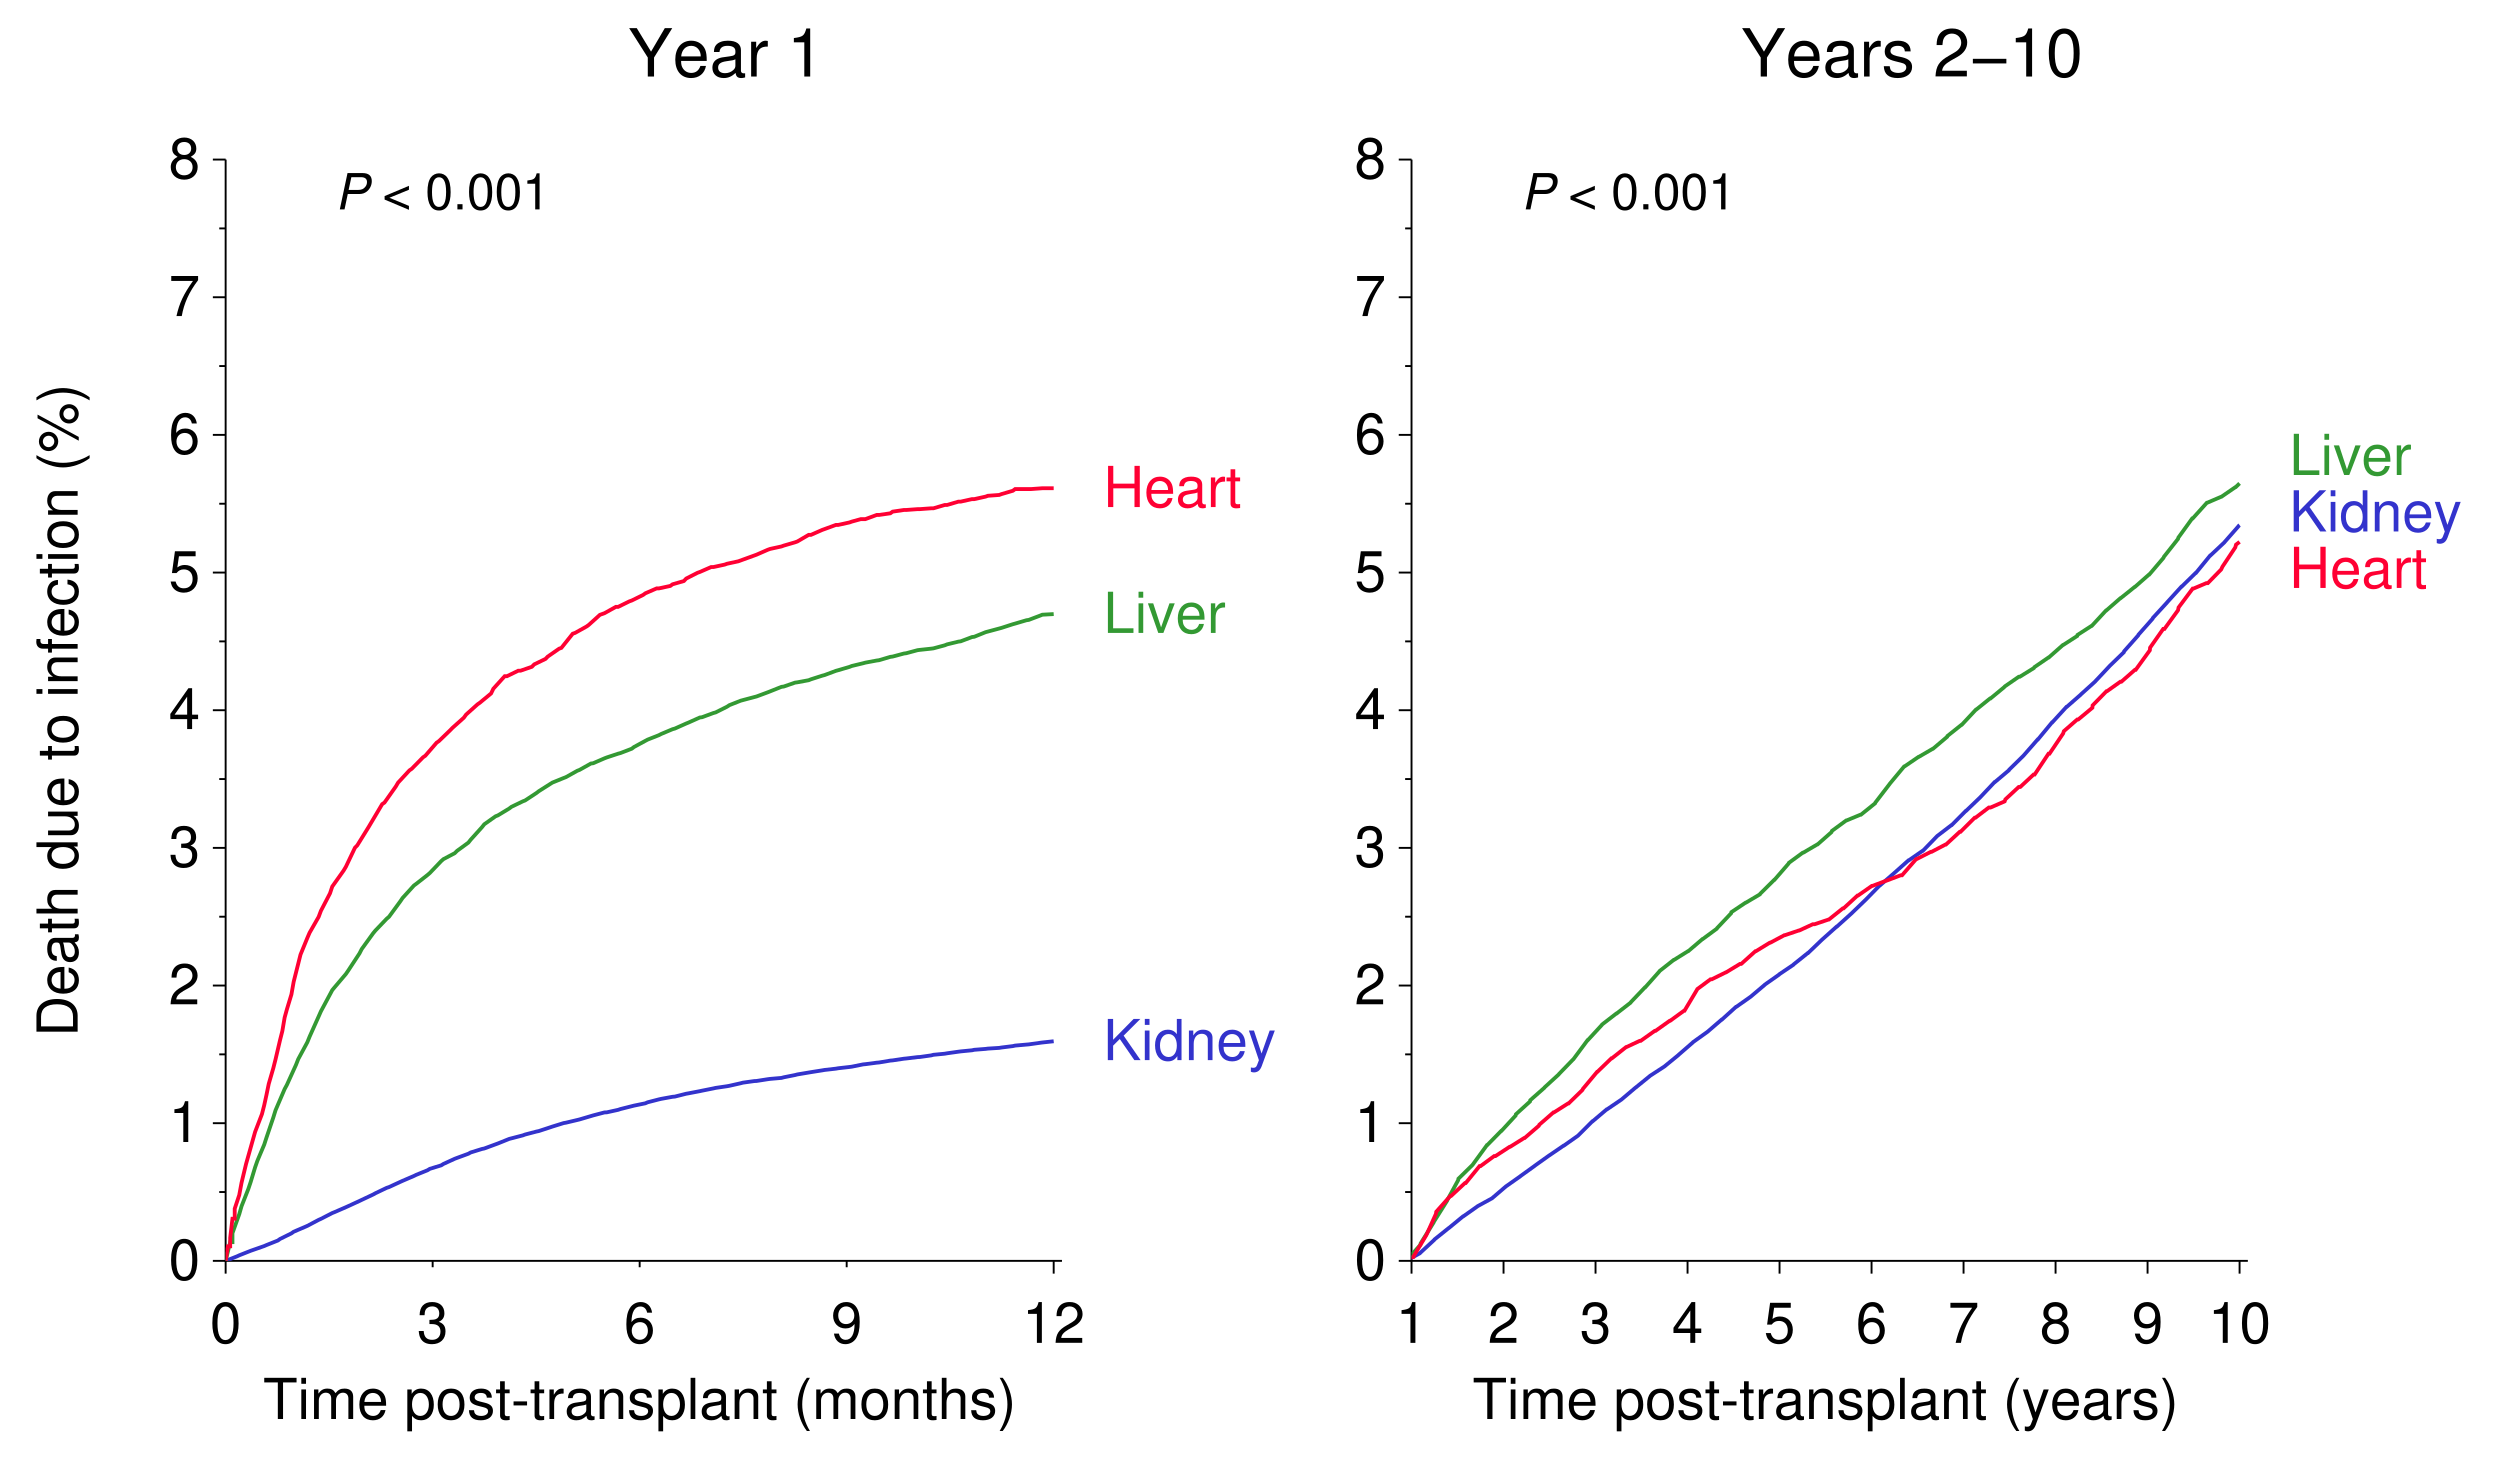 <?xml version="1.0" encoding="UTF-8"?>
<svg xmlns="http://www.w3.org/2000/svg" xmlns:xlink="http://www.w3.org/1999/xlink" width="457pt" height="268pt" viewBox="0 0 457 268" version="1.2">
<defs>
<g>
<symbol overflow="visible" id="glyph0-0">
<path style="stroke:none;" d=""/>
</symbol>
<symbol overflow="visible" id="glyph0-1">
<path style="stroke:none;" d="M 4.703 -3.469 L 8.031 -8.844 L 6.672 -8.844 L 4.156 -4.547 L 1.547 -8.844 L 0.156 -8.844 L 3.562 -3.469 L 3.562 0 L 4.703 0 Z M 4.703 -3.469 "/>
</symbol>
<symbol overflow="visible" id="glyph0-2">
<path style="stroke:none;" d="M 6.234 -2.844 C 6.234 -3.812 6.156 -4.391 5.969 -4.875 C 5.562 -5.906 4.594 -6.547 3.406 -6.547 C 1.625 -6.547 0.484 -5.203 0.484 -3.094 C 0.484 -1 1.578 0.281 3.375 0.281 C 4.828 0.281 5.844 -0.547 6.094 -1.938 L 5.078 -1.938 C 4.797 -1.094 4.219 -0.656 3.406 -0.656 C 2.766 -0.656 2.219 -0.953 1.875 -1.484 C 1.641 -1.844 1.547 -2.203 1.547 -2.844 Z M 1.562 -3.672 C 1.656 -4.844 2.375 -5.609 3.391 -5.609 C 4.422 -5.609 5.141 -4.812 5.141 -3.672 Z M 1.562 -3.672 "/>
</symbol>
<symbol overflow="visible" id="glyph0-3">
<path style="stroke:none;" d="M 6.5 -0.594 C 6.391 -0.578 6.344 -0.578 6.281 -0.578 C 5.922 -0.578 5.734 -0.75 5.734 -1.062 L 5.734 -4.812 C 5.734 -5.938 4.906 -6.547 3.344 -6.547 C 2.406 -6.547 1.656 -6.281 1.219 -5.797 C 0.938 -5.469 0.812 -5.109 0.797 -4.484 L 1.812 -4.484 C 1.891 -5.25 2.359 -5.609 3.297 -5.609 C 4.219 -5.609 4.719 -5.266 4.719 -4.656 L 4.719 -4.391 C 4.703 -3.953 4.484 -3.797 3.672 -3.688 C 2.234 -3.516 2.016 -3.453 1.625 -3.297 C 0.891 -2.984 0.516 -2.422 0.516 -1.609 C 0.516 -0.453 1.312 0.281 2.594 0.281 C 3.406 0.281 4.047 0 4.766 -0.656 C 4.828 0 5.141 0.281 5.797 0.281 C 6.016 0.281 6.156 0.25 6.5 0.172 Z M 4.719 -2 C 4.719 -1.656 4.625 -1.453 4.328 -1.172 C 3.906 -0.797 3.406 -0.609 2.812 -0.609 C 2.031 -0.609 1.562 -0.984 1.562 -1.625 C 1.562 -2.297 2 -2.641 3.094 -2.797 C 4.172 -2.938 4.375 -2.984 4.719 -3.141 Z M 4.719 -2 "/>
</symbol>
<symbol overflow="visible" id="glyph0-4">
<path style="stroke:none;" d="M 0.844 -6.359 L 0.844 0 L 1.859 0 L 1.859 -3.297 C 1.875 -4.828 2.5 -5.516 3.891 -5.469 L 3.891 -6.5 C 3.734 -6.531 3.625 -6.547 3.516 -6.547 C 2.859 -6.547 2.359 -6.156 1.766 -5.203 L 1.766 -6.359 Z M 0.844 -6.359 "/>
</symbol>
<symbol overflow="visible" id="glyph0-5">
<path style="stroke:none;" d=""/>
</symbol>
<symbol overflow="visible" id="glyph0-6">
<path style="stroke:none;" d="M 3.141 -6.25 L 3.141 0 L 4.219 0 L 4.219 -8.781 L 3.516 -8.781 C 3.125 -7.438 2.891 -7.25 1.234 -7.031 L 1.234 -6.25 Z M 3.141 -6.25 "/>
</symbol>
<symbol overflow="visible" id="glyph0-7">
<path style="stroke:none;" d="M 5.312 -4.594 C 5.312 -5.844 4.484 -6.547 3.016 -6.547 C 1.531 -6.547 0.578 -5.781 0.578 -4.594 C 0.578 -3.609 1.078 -3.125 2.578 -2.766 L 3.531 -2.531 C 4.234 -2.375 4.516 -2.109 4.516 -1.656 C 4.516 -1.062 3.922 -0.656 3.031 -0.656 C 2.484 -0.656 2.031 -0.812 1.766 -1.078 C 1.609 -1.266 1.547 -1.438 1.484 -1.891 L 0.406 -1.891 C 0.469 -0.422 1.281 0.281 2.953 0.281 C 4.547 0.281 5.578 -0.516 5.578 -1.734 C 5.578 -2.688 5.031 -3.203 3.781 -3.516 L 2.797 -3.734 C 1.984 -3.938 1.625 -4.203 1.625 -4.656 C 1.625 -5.25 2.156 -5.609 2.969 -5.609 C 3.781 -5.609 4.219 -5.25 4.25 -4.594 Z M 5.312 -4.594 "/>
</symbol>
<symbol overflow="visible" id="glyph0-8">
<path style="stroke:none;" d="M 6.141 -1.062 L 1.609 -1.062 C 1.719 -1.781 2.109 -2.25 3.172 -2.891 L 4.375 -3.562 C 5.578 -4.234 6.203 -5.141 6.203 -6.219 C 6.203 -6.938 5.906 -7.625 5.406 -8.094 C 4.891 -8.562 4.266 -8.781 3.453 -8.781 C 2.359 -8.781 1.547 -8.391 1.062 -7.641 C 0.766 -7.172 0.625 -6.625 0.609 -5.75 L 1.672 -5.75 C 1.719 -6.344 1.781 -6.688 1.938 -6.984 C 2.203 -7.516 2.766 -7.844 3.406 -7.844 C 4.375 -7.844 5.109 -7.141 5.109 -6.188 C 5.109 -5.484 4.703 -4.875 3.953 -4.438 L 2.828 -3.781 C 1.031 -2.75 0.516 -1.938 0.406 -0.016 L 6.141 -0.016 Z M 6.141 -1.062 "/>
</symbol>
<symbol overflow="visible" id="glyph0-9">
<path style="stroke:none;" d="M 6.609 -3.234 L 0.484 -3.234 L 0.484 -2.391 L 6.609 -2.391 Z M 6.609 -3.234 "/>
</symbol>
<symbol overflow="visible" id="glyph0-10">
<path style="stroke:none;" d="M 3.344 -8.781 C 2.531 -8.781 1.812 -8.406 1.359 -7.812 C 0.797 -7.047 0.516 -5.875 0.516 -4.25 C 0.516 -1.281 1.5 0.281 3.344 0.281 C 5.156 0.281 6.156 -1.281 6.156 -4.172 C 6.156 -5.875 5.891 -7.016 5.312 -7.812 C 4.875 -8.422 4.156 -8.781 3.344 -8.781 Z M 3.344 -7.828 C 4.484 -7.828 5.062 -6.656 5.062 -4.281 C 5.062 -1.766 4.5 -0.609 3.312 -0.609 C 2.188 -0.609 1.609 -1.828 1.609 -4.234 C 1.609 -6.656 2.188 -7.828 3.344 -7.828 Z M 3.344 -7.828 "/>
</symbol>
<symbol overflow="visible" id="glyph1-0">
<path style="stroke:none;" d=""/>
</symbol>
<symbol overflow="visible" id="glyph1-1">
<path style="stroke:none;" d="M 2.844 -7.469 C 2.156 -7.469 1.531 -7.156 1.156 -6.656 C 0.688 -5.984 0.438 -5 0.438 -3.609 C 0.438 -1.094 1.266 0.234 2.844 0.234 C 4.391 0.234 5.234 -1.094 5.234 -3.547 C 5.234 -5 5.016 -5.969 4.531 -6.656 C 4.141 -7.172 3.531 -7.469 2.844 -7.469 Z M 2.844 -6.656 C 3.828 -6.656 4.312 -5.656 4.312 -3.641 C 4.312 -1.516 3.828 -0.516 2.812 -0.516 C 1.859 -0.516 1.375 -1.547 1.375 -3.609 C 1.375 -5.656 1.859 -6.656 2.844 -6.656 Z M 2.844 -6.656 "/>
</symbol>
<symbol overflow="visible" id="glyph1-2">
<path style="stroke:none;" d="M 4.031 -3.938 C 4.797 -4.406 5.047 -4.766 5.047 -5.469 C 5.047 -6.656 4.141 -7.469 2.844 -7.469 C 1.547 -7.469 0.641 -6.656 0.641 -5.484 C 0.641 -4.766 0.875 -4.406 1.625 -3.938 C 0.797 -3.516 0.375 -2.906 0.375 -2.078 C 0.375 -0.719 1.391 0.234 2.844 0.234 C 4.281 0.234 5.297 -0.719 5.297 -2.078 C 5.297 -2.906 4.891 -3.516 4.031 -3.938 Z M 2.844 -6.656 C 3.609 -6.656 4.109 -6.203 4.109 -5.453 C 4.109 -4.75 3.609 -4.281 2.844 -4.281 C 2.062 -4.281 1.562 -4.75 1.562 -5.469 C 1.562 -6.203 2.062 -6.656 2.844 -6.656 Z M 2.844 -3.516 C 3.75 -3.516 4.375 -2.922 4.375 -2.062 C 4.375 -1.156 3.766 -0.562 2.812 -0.562 C 1.938 -0.562 1.312 -1.172 1.312 -2.047 C 1.312 -2.938 1.922 -3.516 2.844 -3.516 Z M 2.844 -3.516 "/>
</symbol>
<symbol overflow="visible" id="glyph1-3">
<path style="stroke:none;" d="M 5.375 -7.328 L 0.469 -7.328 L 0.469 -6.422 L 4.438 -6.422 C 2.688 -3.938 1.969 -2.406 1.422 0 L 2.391 0 C 2.797 -2.344 3.719 -4.359 5.375 -6.562 Z M 5.375 -7.328 "/>
</symbol>
<symbol overflow="visible" id="glyph1-4">
<path style="stroke:none;" d="M 5.141 -5.531 C 4.969 -6.75 4.188 -7.469 3.062 -7.469 C 2.266 -7.469 1.531 -7.078 1.109 -6.406 C 0.641 -5.672 0.438 -4.766 0.438 -3.406 C 0.438 -2.141 0.625 -1.359 1.062 -0.688 C 1.453 -0.078 2.094 0.234 2.906 0.234 C 4.297 0.234 5.297 -0.812 5.297 -2.266 C 5.297 -3.641 4.375 -4.609 3.062 -4.609 C 2.328 -4.609 1.766 -4.344 1.375 -3.797 C 1.391 -5.641 1.969 -6.656 3 -6.656 C 3.641 -6.656 4.094 -6.25 4.234 -5.531 Z M 2.938 -3.797 C 3.828 -3.797 4.375 -3.188 4.375 -2.188 C 4.375 -1.25 3.75 -0.562 2.906 -0.562 C 2.062 -0.562 1.422 -1.281 1.422 -2.234 C 1.422 -3.156 2.047 -3.797 2.938 -3.797 Z M 2.938 -3.797 "/>
</symbol>
<symbol overflow="visible" id="glyph1-5">
<path style="stroke:none;" d="M 4.922 -7.328 L 1.141 -7.328 L 0.594 -3.344 L 1.422 -3.344 C 1.844 -3.844 2.203 -4.016 2.781 -4.016 C 3.766 -4.016 4.375 -3.344 4.375 -2.266 C 4.375 -1.203 3.766 -0.562 2.766 -0.562 C 1.969 -0.562 1.484 -0.969 1.266 -1.797 L 0.359 -1.797 C 0.484 -1.203 0.594 -0.906 0.812 -0.641 C 1.219 -0.078 1.969 0.234 2.781 0.234 C 4.266 0.234 5.297 -0.844 5.297 -2.391 C 5.297 -3.828 4.344 -4.828 2.938 -4.828 C 2.422 -4.828 2 -4.688 1.578 -4.375 L 1.875 -6.422 L 4.922 -6.422 Z M 4.922 -7.328 "/>
</symbol>
<symbol overflow="visible" id="glyph1-6">
<path style="stroke:none;" d="M 3.375 -1.812 L 3.375 0 L 4.281 0 L 4.281 -1.812 L 5.375 -1.812 L 5.375 -2.625 L 4.281 -2.625 L 4.281 -7.469 L 3.609 -7.469 L 0.297 -2.766 L 0.297 -1.812 Z M 3.375 -2.625 L 1.078 -2.625 L 3.375 -5.922 Z M 3.375 -2.625 "/>
</symbol>
<symbol overflow="visible" id="glyph1-7">
<path style="stroke:none;" d="M 2.281 -3.438 L 2.781 -3.438 C 3.766 -3.438 4.297 -2.969 4.297 -2.078 C 4.297 -1.141 3.734 -0.562 2.781 -0.562 C 1.781 -0.562 1.297 -1.078 1.234 -2.172 L 0.328 -2.172 C 0.375 -1.562 0.469 -1.172 0.656 -0.844 C 1.031 -0.125 1.75 0.234 2.75 0.234 C 4.25 0.234 5.219 -0.672 5.219 -2.094 C 5.219 -3.031 4.859 -3.547 3.984 -3.859 C 4.672 -4.141 5.016 -4.656 5.016 -5.406 C 5.016 -6.688 4.172 -7.469 2.781 -7.469 C 1.297 -7.469 0.516 -6.641 0.484 -5.062 L 1.391 -5.062 C 1.406 -5.516 1.453 -5.766 1.562 -6 C 1.766 -6.422 2.219 -6.672 2.781 -6.672 C 3.594 -6.672 4.078 -6.188 4.078 -5.375 C 4.078 -4.859 3.891 -4.531 3.484 -4.359 C 3.25 -4.25 2.906 -4.219 2.281 -4.203 Z M 2.281 -3.438 "/>
</symbol>
<symbol overflow="visible" id="glyph1-8">
<path style="stroke:none;" d="M 5.219 -0.906 L 1.375 -0.906 C 1.469 -1.516 1.797 -1.906 2.703 -2.453 L 3.734 -3.031 C 4.75 -3.609 5.281 -4.375 5.281 -5.281 C 5.281 -5.906 5.031 -6.484 4.594 -6.891 C 4.156 -7.281 3.625 -7.469 2.938 -7.469 C 2 -7.469 1.312 -7.141 0.906 -6.5 C 0.656 -6.109 0.531 -5.641 0.516 -4.891 L 1.422 -4.891 C 1.453 -5.391 1.516 -5.688 1.641 -5.938 C 1.875 -6.391 2.359 -6.672 2.906 -6.672 C 3.734 -6.672 4.344 -6.078 4.344 -5.266 C 4.344 -4.672 4 -4.156 3.359 -3.781 L 2.406 -3.219 C 0.875 -2.344 0.438 -1.641 0.344 -0.016 L 5.219 -0.016 Z M 5.219 -0.906 "/>
</symbol>
<symbol overflow="visible" id="glyph1-9">
<path style="stroke:none;" d="M 2.672 -5.312 L 2.672 0 L 3.578 0 L 3.578 -7.469 L 2.984 -7.469 C 2.672 -6.328 2.453 -6.172 1.047 -5.984 L 1.047 -5.312 Z M 2.672 -5.312 "/>
</symbol>
<symbol overflow="visible" id="glyph1-10">
<path style="stroke:none;" d="M 0.547 -1.703 C 0.719 -0.484 1.516 0.234 2.625 0.234 C 3.438 0.234 4.156 -0.156 4.594 -0.828 C 5.047 -1.562 5.25 -2.469 5.25 -3.828 C 5.25 -5.078 5.078 -5.875 4.641 -6.531 C 4.234 -7.141 3.594 -7.469 2.781 -7.469 C 1.391 -7.469 0.391 -6.422 0.391 -4.984 C 0.391 -3.609 1.328 -2.641 2.641 -2.641 C 3.344 -2.641 3.859 -2.875 4.312 -3.453 C 4.312 -1.594 3.734 -0.562 2.688 -0.562 C 2.047 -0.562 1.594 -0.984 1.453 -1.703 Z M 2.781 -6.672 C 3.625 -6.672 4.266 -5.953 4.266 -5 C 4.266 -4.078 3.641 -3.438 2.75 -3.438 C 1.875 -3.438 1.328 -4.062 1.328 -5.047 C 1.328 -5.984 1.938 -6.672 2.781 -6.672 Z M 2.781 -6.672 "/>
</symbol>
<symbol overflow="visible" id="glyph1-11">
<path style="stroke:none;" d="M 3.656 -6.688 L 6.125 -6.688 L 6.125 -7.531 L 0.219 -7.531 L 0.219 -6.688 L 2.703 -6.688 L 2.703 0 L 3.656 0 Z M 3.656 -6.688 "/>
</symbol>
<symbol overflow="visible" id="glyph1-12">
<path style="stroke:none;" d="M 1.547 -5.406 L 0.688 -5.406 L 0.688 0 L 1.547 0 Z M 1.547 -7.531 L 0.688 -7.531 L 0.688 -6.438 L 1.547 -6.438 Z M 1.547 -7.531 "/>
</symbol>
<symbol overflow="visible" id="glyph1-13">
<path style="stroke:none;" d="M 0.719 -5.406 L 0.719 0 L 1.594 0 L 1.594 -3.391 C 1.594 -4.188 2.156 -4.812 2.859 -4.812 C 3.5 -4.812 3.859 -4.422 3.859 -3.734 L 3.859 0 L 4.734 0 L 4.734 -3.391 C 4.734 -4.188 5.297 -4.812 6 -4.812 C 6.625 -4.812 7 -4.406 7 -3.734 L 7 0 L 7.875 0 L 7.875 -4.062 C 7.875 -5.031 7.312 -5.562 6.297 -5.562 C 5.578 -5.562 5.141 -5.344 4.641 -4.734 C 4.312 -5.312 3.891 -5.562 3.188 -5.562 C 2.453 -5.562 1.969 -5.297 1.516 -4.641 L 1.516 -5.406 Z M 0.719 -5.406 "/>
</symbol>
<symbol overflow="visible" id="glyph1-14">
<path style="stroke:none;" d="M 5.297 -2.422 C 5.297 -3.25 5.234 -3.734 5.078 -4.141 C 4.734 -5.031 3.906 -5.562 2.891 -5.562 C 1.391 -5.562 0.406 -4.422 0.406 -2.641 C 0.406 -0.844 1.344 0.234 2.875 0.234 C 4.109 0.234 4.969 -0.469 5.188 -1.641 L 4.312 -1.641 C 4.078 -0.922 3.594 -0.562 2.906 -0.562 C 2.359 -0.562 1.891 -0.812 1.594 -1.266 C 1.391 -1.562 1.328 -1.875 1.312 -2.422 Z M 1.328 -3.125 C 1.406 -4.125 2.016 -4.766 2.875 -4.766 C 3.766 -4.766 4.375 -4.094 4.375 -3.125 Z M 1.328 -3.125 "/>
</symbol>
<symbol overflow="visible" id="glyph1-15">
<path style="stroke:none;" d=""/>
</symbol>
<symbol overflow="visible" id="glyph1-16">
<path style="stroke:none;" d="M 0.562 2.25 L 1.422 2.25 L 1.422 -0.562 C 1.875 -0.016 2.391 0.234 3.094 0.234 C 4.5 0.234 5.406 -0.891 5.406 -2.609 C 5.406 -4.438 4.516 -5.562 3.078 -5.562 C 2.344 -5.562 1.75 -5.234 1.359 -4.594 L 1.359 -5.406 L 0.562 -5.406 Z M 2.938 -4.766 C 3.891 -4.766 4.5 -3.922 4.5 -2.641 C 4.5 -1.406 3.875 -0.562 2.938 -0.562 C 2.016 -0.562 1.422 -1.391 1.422 -2.672 C 1.422 -3.938 2.016 -4.766 2.938 -4.766 Z M 2.938 -4.766 "/>
</symbol>
<symbol overflow="visible" id="glyph1-17">
<path style="stroke:none;" d="M 2.812 -5.562 C 1.281 -5.562 0.375 -4.484 0.375 -2.672 C 0.375 -0.844 1.281 0.234 2.812 0.234 C 4.344 0.234 5.266 -0.844 5.266 -2.625 C 5.266 -4.5 4.375 -5.562 2.812 -5.562 Z M 2.812 -4.766 C 3.797 -4.766 4.375 -3.969 4.375 -2.641 C 4.375 -1.359 3.766 -0.562 2.812 -0.562 C 1.859 -0.562 1.266 -1.359 1.266 -2.672 C 1.266 -3.969 1.859 -4.766 2.812 -4.766 Z M 2.812 -4.766 "/>
</symbol>
<symbol overflow="visible" id="glyph1-18">
<path style="stroke:none;" d="M 4.531 -3.906 C 4.516 -4.969 3.812 -5.562 2.562 -5.562 C 1.297 -5.562 0.484 -4.922 0.484 -3.922 C 0.484 -3.062 0.922 -2.672 2.203 -2.359 L 3 -2.156 C 3.609 -2.016 3.844 -1.797 3.844 -1.422 C 3.844 -0.906 3.344 -0.562 2.578 -0.562 C 2.125 -0.562 1.719 -0.688 1.516 -0.922 C 1.375 -1.078 1.312 -1.234 1.266 -1.609 L 0.344 -1.609 C 0.391 -0.359 1.094 0.234 2.516 0.234 C 3.875 0.234 4.734 -0.438 4.734 -1.484 C 4.734 -2.281 4.281 -2.734 3.219 -2.984 L 2.391 -3.188 C 1.688 -3.344 1.391 -3.578 1.391 -3.953 C 1.391 -4.469 1.828 -4.766 2.531 -4.766 C 3.219 -4.766 3.594 -4.469 3.609 -3.906 Z M 4.531 -3.906 "/>
</symbol>
<symbol overflow="visible" id="glyph1-19">
<path style="stroke:none;" d="M 2.625 -5.406 L 1.734 -5.406 L 1.734 -6.906 L 0.875 -6.906 L 0.875 -5.406 L 0.141 -5.406 L 0.141 -4.703 L 0.875 -4.703 L 0.875 -0.625 C 0.875 -0.062 1.25 0.234 1.922 0.234 C 2.141 0.234 2.328 0.219 2.625 0.172 L 2.625 -0.562 C 2.5 -0.531 2.391 -0.516 2.203 -0.516 C 1.844 -0.516 1.734 -0.625 1.734 -1 L 1.734 -4.703 L 2.625 -4.703 Z M 2.625 -5.406 "/>
</symbol>
<symbol overflow="visible" id="glyph1-20">
<path style="stroke:none;" d="M 2.938 -3.219 L 0.469 -3.219 L 0.469 -2.484 L 2.938 -2.484 Z M 2.938 -3.219 "/>
</symbol>
<symbol overflow="visible" id="glyph1-21">
<path style="stroke:none;" d="M 0.719 -5.406 L 0.719 0 L 1.578 0 L 1.578 -2.812 C 1.594 -4.109 2.125 -4.688 3.312 -4.656 L 3.312 -5.531 C 3.172 -5.562 3.094 -5.562 2.984 -5.562 C 2.422 -5.562 2 -5.234 1.516 -4.438 L 1.516 -5.406 Z M 0.719 -5.406 "/>
</symbol>
<symbol overflow="visible" id="glyph1-22">
<path style="stroke:none;" d="M 5.531 -0.5 C 5.438 -0.484 5.391 -0.484 5.344 -0.484 C 5.047 -0.484 4.875 -0.641 4.875 -0.906 L 4.875 -4.094 C 4.875 -5.047 4.172 -5.562 2.844 -5.562 C 2.047 -5.562 1.422 -5.344 1.047 -4.938 C 0.797 -4.656 0.688 -4.344 0.672 -3.812 L 1.531 -3.812 C 1.609 -4.469 2 -4.766 2.812 -4.766 C 3.594 -4.766 4.016 -4.484 4.016 -3.969 L 4.016 -3.734 C 4 -3.359 3.828 -3.234 3.125 -3.141 C 1.906 -2.984 1.719 -2.938 1.391 -2.812 C 0.75 -2.547 0.438 -2.062 0.438 -1.359 C 0.438 -0.375 1.109 0.234 2.203 0.234 C 2.891 0.234 3.438 0 4.047 -0.562 C 4.109 0 4.375 0.234 4.938 0.234 C 5.125 0.234 5.234 0.219 5.531 0.141 Z M 4.016 -1.703 C 4.016 -1.422 3.938 -1.234 3.672 -1 C 3.328 -0.688 2.906 -0.516 2.391 -0.516 C 1.719 -0.516 1.328 -0.844 1.328 -1.391 C 1.328 -1.953 1.703 -2.234 2.641 -2.375 C 3.547 -2.5 3.734 -2.547 4.016 -2.672 Z M 4.016 -1.703 "/>
</symbol>
<symbol overflow="visible" id="glyph1-23">
<path style="stroke:none;" d="M 0.719 -5.406 L 0.719 0 L 1.594 0 L 1.594 -2.984 C 1.594 -4.094 2.172 -4.812 3.062 -4.812 C 3.734 -4.812 4.172 -4.406 4.172 -3.75 L 4.172 0 L 5.031 0 L 5.031 -4.094 C 5.031 -4.984 4.359 -5.562 3.312 -5.562 C 2.516 -5.562 2 -5.25 1.516 -4.5 L 1.516 -5.406 Z M 0.719 -5.406 "/>
</symbol>
<symbol overflow="visible" id="glyph1-24">
<path style="stroke:none;" d="M 1.562 -7.531 L 0.703 -7.531 L 0.703 0 L 1.562 0 Z M 1.562 -7.531 "/>
</symbol>
<symbol overflow="visible" id="glyph1-25">
<path style="stroke:none;" d="M 2.438 -7.531 C 1.406 -6.172 0.75 -4.297 0.75 -2.672 C 0.75 -1.047 1.406 0.844 2.438 2.188 L 3 2.188 C 2.094 0.719 1.594 -1.016 1.594 -2.672 C 1.594 -4.312 2.094 -6.062 3 -7.531 Z M 2.438 -7.531 "/>
</symbol>
<symbol overflow="visible" id="glyph1-26">
<path style="stroke:none;" d="M 0.719 -7.531 L 0.719 0 L 1.578 0 L 1.578 -2.984 C 1.578 -4.094 2.156 -4.812 3.047 -4.812 C 3.344 -4.812 3.609 -4.734 3.812 -4.578 C 4.062 -4.391 4.156 -4.125 4.156 -3.75 L 4.156 0 L 5.016 0 L 5.016 -4.094 C 5.016 -5 4.375 -5.562 3.312 -5.562 C 2.547 -5.562 2.094 -5.328 1.578 -4.672 L 1.578 -7.531 Z M 0.719 -7.531 "/>
</symbol>
<symbol overflow="visible" id="glyph1-27">
<path style="stroke:none;" d="M 0.953 2.188 C 2 0.844 2.641 -1.047 2.641 -2.672 C 2.641 -4.297 2 -6.172 0.953 -7.531 L 0.391 -7.531 C 1.297 -6.047 1.812 -4.312 1.812 -2.672 C 1.812 -1.016 1.297 0.719 0.391 2.188 Z M 0.953 2.188 "/>
</symbol>
<symbol overflow="visible" id="glyph1-28">
<path style="stroke:none;" d="M 5.688 -3.422 L 5.688 0 L 6.656 0 L 6.656 -7.531 L 5.688 -7.531 L 5.688 -4.281 L 1.812 -4.281 L 1.812 -7.531 L 0.859 -7.531 L 0.859 0 L 1.812 0 L 1.812 -3.422 Z M 5.688 -3.422 "/>
</symbol>
<symbol overflow="visible" id="glyph1-29">
<path style="stroke:none;" d="M 1.781 -7.531 L 0.828 -7.531 L 0.828 0 L 5.5 0 L 5.5 -0.844 L 1.781 -0.844 Z M 1.781 -7.531 "/>
</symbol>
<symbol overflow="visible" id="glyph1-30">
<path style="stroke:none;" d="M 2.938 0 L 5.016 -5.406 L 4.047 -5.406 L 2.516 -1.016 L 1.078 -5.406 L 0.109 -5.406 L 2 0 Z M 2.938 0 "/>
</symbol>
<symbol overflow="visible" id="glyph1-31">
<path style="stroke:none;" d="M 1.781 -2.641 L 3 -3.859 L 5.656 0 L 6.797 0 L 3.703 -4.469 L 6.766 -7.531 L 5.531 -7.531 L 1.781 -3.719 L 1.781 -7.531 L 0.812 -7.531 L 0.812 0 L 1.781 0 Z M 1.781 -2.641 "/>
</symbol>
<symbol overflow="visible" id="glyph1-32">
<path style="stroke:none;" d="M 5.109 -7.531 L 4.25 -7.531 L 4.25 -4.734 C 3.891 -5.281 3.312 -5.562 2.594 -5.562 C 1.188 -5.562 0.266 -4.438 0.266 -2.719 C 0.266 -0.891 1.156 0.234 2.625 0.234 C 3.359 0.234 3.891 -0.047 4.344 -0.719 L 4.344 0 L 5.109 0 Z M 2.734 -4.766 C 3.672 -4.766 4.25 -3.953 4.25 -2.641 C 4.25 -1.391 3.656 -0.562 2.75 -0.562 C 1.797 -0.562 1.172 -1.406 1.172 -2.672 C 1.172 -3.922 1.797 -4.766 2.734 -4.766 Z M 2.734 -4.766 "/>
</symbol>
<symbol overflow="visible" id="glyph1-33">
<path style="stroke:none;" d="M 4 -5.406 L 2.516 -1.203 L 1.125 -5.406 L 0.203 -5.406 L 2.031 0.016 L 1.703 0.875 C 1.562 1.266 1.375 1.406 1.016 1.406 C 0.875 1.406 0.75 1.391 0.562 1.344 L 0.562 2.125 C 0.734 2.203 0.906 2.25 1.141 2.25 C 1.422 2.25 1.719 2.156 1.938 2 C 2.203 1.797 2.359 1.562 2.531 1.141 L 4.938 -5.406 Z M 4 -5.406 "/>
</symbol>
<symbol overflow="visible" id="glyph2-0">
<path style="stroke:none;" d=""/>
</symbol>
<symbol overflow="visible" id="glyph2-1">
<path style="stroke:none;" d="M 0 -0.922 L 0 -3.828 C 0 -5.719 -1.422 -6.891 -3.766 -6.891 C -6.109 -6.891 -7.531 -5.734 -7.531 -3.828 L -7.531 -0.922 Z M -0.844 -1.875 L -6.688 -1.875 L -6.688 -3.656 C -6.688 -5.141 -5.688 -5.922 -3.766 -5.922 C -1.844 -5.922 -0.844 -5.141 -0.844 -3.656 Z M -0.844 -1.875 "/>
</symbol>
<symbol overflow="visible" id="glyph2-2">
<path style="stroke:none;" d="M -2.422 -5.297 C -3.25 -5.297 -3.734 -5.234 -4.141 -5.078 C -5.031 -4.734 -5.562 -3.906 -5.562 -2.891 C -5.562 -1.391 -4.422 -0.406 -2.641 -0.406 C -0.844 -0.406 0.234 -1.344 0.234 -2.875 C 0.234 -4.109 -0.469 -4.969 -1.641 -5.188 L -1.641 -4.312 C -0.922 -4.078 -0.562 -3.594 -0.562 -2.906 C -0.562 -2.359 -0.812 -1.891 -1.266 -1.594 C -1.562 -1.391 -1.875 -1.328 -2.422 -1.312 Z M -3.125 -1.328 C -4.125 -1.406 -4.766 -2.016 -4.766 -2.875 C -4.766 -3.766 -4.094 -4.375 -3.125 -4.375 Z M -3.125 -1.328 "/>
</symbol>
<symbol overflow="visible" id="glyph2-3">
<path style="stroke:none;" d="M -0.5 -5.531 C -0.484 -5.438 -0.484 -5.391 -0.484 -5.344 C -0.484 -5.047 -0.641 -4.875 -0.906 -4.875 L -4.094 -4.875 C -5.047 -4.875 -5.562 -4.172 -5.562 -2.844 C -5.562 -2.047 -5.344 -1.422 -4.938 -1.047 C -4.656 -0.797 -4.344 -0.688 -3.812 -0.672 L -3.812 -1.531 C -4.469 -1.609 -4.766 -2 -4.766 -2.812 C -4.766 -3.594 -4.484 -4.016 -3.969 -4.016 L -3.734 -4.016 C -3.359 -4 -3.234 -3.828 -3.141 -3.125 C -2.984 -1.906 -2.938 -1.719 -2.812 -1.391 C -2.547 -0.75 -2.062 -0.438 -1.359 -0.438 C -0.375 -0.438 0.234 -1.109 0.234 -2.203 C 0.234 -2.891 0 -3.438 -0.562 -4.047 C 0 -4.109 0.234 -4.375 0.234 -4.938 C 0.234 -5.125 0.219 -5.234 0.141 -5.531 Z M -1.703 -4.016 C -1.422 -4.016 -1.234 -3.938 -1 -3.672 C -0.688 -3.328 -0.516 -2.906 -0.516 -2.391 C -0.516 -1.719 -0.844 -1.328 -1.391 -1.328 C -1.953 -1.328 -2.234 -1.703 -2.375 -2.641 C -2.5 -3.547 -2.547 -3.734 -2.672 -4.016 Z M -1.703 -4.016 "/>
</symbol>
<symbol overflow="visible" id="glyph2-4">
<path style="stroke:none;" d="M -5.406 -2.625 L -5.406 -1.734 L -6.906 -1.734 L -6.906 -0.875 L -5.406 -0.875 L -5.406 -0.141 L -4.703 -0.141 L -4.703 -0.875 L -0.625 -0.875 C -0.062 -0.875 0.234 -1.25 0.234 -1.922 C 0.234 -2.141 0.219 -2.328 0.172 -2.625 L -0.562 -2.625 C -0.531 -2.5 -0.516 -2.391 -0.516 -2.203 C -0.516 -1.844 -0.625 -1.734 -1 -1.734 L -4.703 -1.734 L -4.703 -2.625 Z M -5.406 -2.625 "/>
</symbol>
<symbol overflow="visible" id="glyph2-5">
<path style="stroke:none;" d="M -7.531 -0.719 L 0 -0.719 L 0 -1.578 L -2.984 -1.578 C -4.094 -1.578 -4.812 -2.156 -4.812 -3.047 C -4.812 -3.344 -4.734 -3.609 -4.578 -3.812 C -4.391 -4.062 -4.125 -4.156 -3.75 -4.156 L 0 -4.156 L 0 -5.016 L -4.094 -5.016 C -5 -5.016 -5.562 -4.375 -5.562 -3.312 C -5.562 -2.547 -5.328 -2.094 -4.672 -1.578 L -7.531 -1.578 Z M -7.531 -0.719 "/>
</symbol>
<symbol overflow="visible" id="glyph2-6">
<path style="stroke:none;" d=""/>
</symbol>
<symbol overflow="visible" id="glyph2-7">
<path style="stroke:none;" d="M -7.531 -5.109 L -7.531 -4.25 L -4.734 -4.25 C -5.281 -3.891 -5.562 -3.312 -5.562 -2.594 C -5.562 -1.188 -4.438 -0.266 -2.719 -0.266 C -0.891 -0.266 0.234 -1.156 0.234 -2.625 C 0.234 -3.359 -0.047 -3.891 -0.719 -4.344 L 0 -4.344 L 0 -5.109 Z M -4.766 -2.734 C -4.766 -3.672 -3.953 -4.25 -2.641 -4.25 C -1.391 -4.25 -0.562 -3.656 -0.562 -2.75 C -0.562 -1.797 -1.406 -1.172 -2.672 -1.172 C -3.922 -1.172 -4.766 -1.797 -4.766 -2.734 Z M -4.766 -2.734 "/>
</symbol>
<symbol overflow="visible" id="glyph2-8">
<path style="stroke:none;" d="M 0 -4.984 L -5.406 -4.984 L -5.406 -4.125 L -2.344 -4.125 C -1.234 -4.125 -0.516 -3.547 -0.516 -2.641 C -0.516 -1.969 -0.922 -1.531 -1.578 -1.531 L -5.406 -1.531 L -5.406 -0.672 L -1.234 -0.672 C -0.344 -0.672 0.234 -1.344 0.234 -2.391 C 0.234 -3.188 -0.047 -3.703 -0.75 -4.203 L 0 -4.203 Z M 0 -4.984 "/>
</symbol>
<symbol overflow="visible" id="glyph2-9">
<path style="stroke:none;" d="M -5.562 -2.812 C -5.562 -1.281 -4.484 -0.375 -2.672 -0.375 C -0.844 -0.375 0.234 -1.281 0.234 -2.812 C 0.234 -4.344 -0.844 -5.266 -2.625 -5.266 C -4.5 -5.266 -5.562 -4.375 -5.562 -2.812 Z M -4.766 -2.812 C -4.766 -3.797 -3.969 -4.375 -2.641 -4.375 C -1.359 -4.375 -0.562 -3.766 -0.562 -2.812 C -0.562 -1.859 -1.359 -1.266 -2.672 -1.266 C -3.969 -1.266 -4.766 -1.859 -4.766 -2.812 Z M -4.766 -2.812 "/>
</symbol>
<symbol overflow="visible" id="glyph2-10">
<path style="stroke:none;" d="M -5.406 -1.547 L -5.406 -0.688 L 0 -0.688 L 0 -1.547 Z M -7.531 -1.547 L -7.531 -0.688 L -6.438 -0.688 L -6.438 -1.547 Z M -7.531 -1.547 "/>
</symbol>
<symbol overflow="visible" id="glyph2-11">
<path style="stroke:none;" d="M -5.406 -0.719 L 0 -0.719 L 0 -1.594 L -2.984 -1.594 C -4.094 -1.594 -4.812 -2.172 -4.812 -3.062 C -4.812 -3.734 -4.406 -4.172 -3.75 -4.172 L 0 -4.172 L 0 -5.031 L -4.094 -5.031 C -4.984 -5.031 -5.562 -4.359 -5.562 -3.312 C -5.562 -2.516 -5.25 -2 -4.5 -1.516 L -5.406 -1.516 Z M -5.406 -0.719 "/>
</symbol>
<symbol overflow="visible" id="glyph2-12">
<path style="stroke:none;" d="M -5.406 -2.672 L -5.406 -1.766 L -6.266 -1.766 C -6.625 -1.766 -6.812 -1.969 -6.812 -2.359 C -6.812 -2.438 -6.812 -2.469 -6.797 -2.672 L -7.516 -2.672 C -7.547 -2.469 -7.562 -2.359 -7.562 -2.172 C -7.562 -1.391 -7.109 -0.906 -6.328 -0.906 L -5.406 -0.906 L -5.406 -0.188 L -4.703 -0.188 L -4.703 -0.906 L 0 -0.906 L 0 -1.766 L -4.703 -1.766 L -4.703 -2.672 Z M -5.406 -2.672 "/>
</symbol>
<symbol overflow="visible" id="glyph2-13">
<path style="stroke:none;" d="M -3.594 -4.859 C -4.125 -4.828 -4.469 -4.703 -4.766 -4.5 C -5.266 -4.125 -5.562 -3.484 -5.562 -2.734 C -5.562 -1.266 -4.406 -0.312 -2.609 -0.312 C -0.875 -0.312 0.234 -1.25 0.234 -2.719 C 0.234 -4 -0.531 -4.828 -1.859 -4.922 L -1.859 -4.062 C -0.984 -3.922 -0.562 -3.469 -0.562 -2.734 C -0.562 -1.781 -1.328 -1.219 -2.609 -1.219 C -3.969 -1.219 -4.766 -1.781 -4.766 -2.719 C -4.766 -3.438 -4.344 -3.891 -3.594 -4 Z M -3.594 -4.859 "/>
</symbol>
<symbol overflow="visible" id="glyph2-14">
<path style="stroke:none;" d="M -7.531 -2.438 C -6.172 -1.406 -4.297 -0.75 -2.672 -0.75 C -1.047 -0.75 0.844 -1.406 2.188 -2.438 L 2.188 -3 C 0.719 -2.094 -1.016 -1.594 -2.672 -1.594 C -4.312 -1.594 -6.062 -2.094 -7.531 -3 Z M -7.531 -2.438 "/>
</symbol>
<symbol overflow="visible" id="glyph2-15">
<path style="stroke:none;" d="M -7.078 -2.062 C -7.078 -1.078 -6.281 -0.297 -5.312 -0.297 C -4.344 -0.297 -3.547 -1.078 -3.547 -2.062 C -3.547 -3.031 -4.344 -3.828 -5.281 -3.828 C -6.297 -3.828 -7.078 -3.047 -7.078 -2.062 Z M -6.359 -2.062 C -6.359 -2.641 -5.891 -3.109 -5.297 -3.109 C -4.734 -3.109 -4.266 -2.641 -4.266 -2.062 C -4.266 -1.484 -4.734 -1.016 -5.312 -1.016 C -5.891 -1.016 -6.359 -1.484 -6.359 -2.062 Z M -7.328 -6.297 L 0.203 -2.203 L 0.203 -2.891 L -7.328 -6.969 Z M -3.328 -7.109 C -3.328 -6.141 -2.547 -5.344 -1.562 -5.344 C -0.594 -5.344 0.203 -6.141 0.203 -7.109 C 0.203 -8.078 -0.594 -8.875 -1.547 -8.875 C -2.547 -8.875 -3.328 -8.094 -3.328 -7.109 Z M -2.609 -7.109 C -2.609 -7.688 -2.141 -8.156 -1.547 -8.156 C -0.984 -8.156 -0.531 -7.688 -0.531 -7.109 C -0.531 -6.531 -0.984 -6.062 -1.562 -6.062 C -2.141 -6.062 -2.609 -6.531 -2.609 -7.109 Z M -2.609 -7.109 "/>
</symbol>
<symbol overflow="visible" id="glyph2-16">
<path style="stroke:none;" d="M 2.188 -0.953 C 0.844 -2 -1.047 -2.641 -2.672 -2.641 C -4.297 -2.641 -6.172 -2 -7.531 -0.953 L -7.531 -0.391 C -6.047 -1.297 -4.312 -1.812 -2.672 -1.812 C -1.016 -1.812 0.719 -1.297 2.188 -0.391 Z M 2.188 -0.953 "/>
</symbol>
<symbol overflow="visible" id="glyph3-0">
<path style="stroke:none;" d=""/>
</symbol>
<symbol overflow="visible" id="glyph3-1">
<path style="stroke:none;" d="M 2.281 -2.812 L 4.359 -2.812 C 4.938 -2.812 5.359 -2.953 5.781 -3.281 C 6.344 -3.75 6.672 -4.438 6.672 -5.172 C 6.672 -6.141 6.109 -6.641 4.984 -6.641 L 2.234 -6.641 L 0.828 0 L 1.688 0 Z M 2.438 -3.562 L 2.938 -5.891 L 4.703 -5.891 C 5.422 -5.891 5.797 -5.578 5.797 -5.016 C 5.797 -4.688 5.703 -4.391 5.484 -4.125 C 5.188 -3.734 4.797 -3.562 4.203 -3.562 Z M 2.438 -3.562 "/>
</symbol>
<symbol overflow="visible" id="glyph3-2">
<path style="stroke:none;" d=""/>
</symbol>
<symbol overflow="visible" id="glyph4-0">
<path style="stroke:none;" d=""/>
</symbol>
<symbol overflow="visible" id="glyph4-1">
<path style="stroke:none;" d="M 0.406 -1.797 L 4.859 0.078 L 4.859 -0.641 L 1.281 -2.125 L 4.859 -3.594 L 4.859 -4.312 L 0.406 -2.438 Z M 0.406 -1.797 "/>
</symbol>
<symbol overflow="visible" id="glyph4-2">
<path style="stroke:none;" d=""/>
</symbol>
<symbol overflow="visible" id="glyph4-3">
<path style="stroke:none;" d="M 2.5 -6.594 C 1.906 -6.594 1.359 -6.312 1.016 -5.859 C 0.594 -5.281 0.391 -4.406 0.391 -3.188 C 0.391 -0.969 1.125 0.203 2.5 0.203 C 3.875 0.203 4.625 -0.969 4.625 -3.141 C 4.625 -4.406 4.422 -5.266 3.984 -5.859 C 3.656 -6.328 3.109 -6.594 2.5 -6.594 Z M 2.5 -5.875 C 3.375 -5.875 3.797 -4.984 3.797 -3.203 C 3.797 -1.328 3.375 -0.453 2.484 -0.453 C 1.641 -0.453 1.219 -1.359 1.219 -3.172 C 1.219 -4.984 1.641 -5.875 2.5 -5.875 Z M 2.5 -5.875 "/>
</symbol>
<symbol overflow="visible" id="glyph4-4">
<path style="stroke:none;" d="M 1.734 -0.953 L 0.797 -0.953 L 0.797 0 L 1.734 0 Z M 1.734 -0.953 "/>
</symbol>
<symbol overflow="visible" id="glyph4-5">
<path style="stroke:none;" d="M 2.359 -4.688 L 2.359 0 L 3.156 0 L 3.156 -6.594 L 2.625 -6.594 C 2.344 -5.578 2.172 -5.438 0.922 -5.281 L 0.922 -4.688 Z M 2.359 -4.688 "/>
</symbol>
</g>
<clipPath id="clip1">
  <path d="M 41.246 180 L 194.129 180 L 194.129 230.484 L 41.246 230.484 Z M 41.246 180 "/>
</clipPath>
<clipPath id="clip2">
  <path d="M 41.246 102 L 194.129 102 L 194.129 230.484 L 41.246 230.484 Z M 41.246 102 "/>
</clipPath>
<clipPath id="clip3">
  <path d="M 41.246 79 L 194.129 79 L 194.129 230.484 L 41.246 230.484 Z M 41.246 79 "/>
</clipPath>
<clipPath id="clip4">
  <path d="M 258.027 86 L 410.906 86 L 410.906 230.484 L 258.027 230.484 Z M 258.027 86 "/>
</clipPath>
<clipPath id="clip5">
  <path d="M 258.027 78 L 410.906 78 L 410.906 230.484 L 258.027 230.484 Z M 258.027 78 "/>
</clipPath>
<clipPath id="clip6">
  <path d="M 258.027 89 L 410.906 89 L 410.906 230.484 L 258.027 230.484 Z M 258.027 89 "/>
</clipPath>
</defs>
<g id="surface1">
<g style="fill:rgb(0%,0%,0%);fill-opacity:1;">
  <use xlink:href="#glyph0-1" x="114.855" y="13.986"/>
  <use xlink:href="#glyph0-2" x="122.957" y="13.986"/>
  <use xlink:href="#glyph0-3" x="129.71" y="13.986"/>
  <use xlink:href="#glyph0-4" x="136.464" y="13.986"/>
  <use xlink:href="#glyph0-5" x="140.509" y="13.986"/>
  <use xlink:href="#glyph0-6" x="143.885" y="13.986"/>
</g>
<path style="fill:none;stroke-width:3.504;stroke-linecap:butt;stroke-linejoin:miter;stroke:rgb(0%,0%,0%);stroke-opacity:1;stroke-miterlimit:10;" d="M 412.461 2388.281 L 412.461 375.156 L 1941.289 375.156 " transform="matrix(0.1,0,0,-0.1,0,268)"/>
<path style="fill:none;stroke-width:3.504;stroke-linecap:butt;stroke-linejoin:miter;stroke:rgb(0%,0%,0%);stroke-opacity:1;stroke-miterlimit:10;" d="M 389.102 375.156 L 412.461 375.156 " transform="matrix(0.1,0,0,-0.1,0,268)"/>
<path style="fill:none;stroke-width:3.504;stroke-linecap:butt;stroke-linejoin:miter;stroke:rgb(0%,0%,0%);stroke-opacity:1;stroke-miterlimit:10;" d="M 389.102 2388.32 L 412.461 2388.32 M 389.102 2136.641 L 412.461 2136.641 M 389.102 1885.039 L 412.461 1885.039 M 389.102 1633.359 L 412.461 1633.359 M 389.102 1381.719 L 412.461 1381.719 M 389.102 1130.078 L 412.461 1130.078 M 389.102 878.438 L 412.461 878.438 M 389.102 626.797 L 412.461 626.797 M 400.781 2388.32 L 412.461 2388.32 M 400.781 2262.461 L 412.461 2262.461 M 400.781 2136.641 L 412.461 2136.641 M 400.781 2010.859 L 412.461 2010.859 M 400.781 1885.039 L 412.461 1885.039 M 400.781 1759.18 L 412.461 1759.18 M 400.781 1633.359 L 412.461 1633.359 M 400.781 1507.539 L 412.461 1507.539 M 400.781 1381.719 L 412.461 1381.719 M 400.781 1255.898 L 412.461 1255.898 M 400.781 1130.078 L 412.461 1130.078 M 400.781 1004.258 L 412.461 1004.258 M 400.781 878.438 L 412.461 878.438 M 400.781 752.617 L 412.461 752.617 M 400.781 626.797 L 412.461 626.797 M 400.781 500.977 L 412.461 500.977 " transform="matrix(0.1,0,0,-0.1,0,268)"/>
<g style="fill:rgb(0%,0%,0%);fill-opacity:1;">
  <use xlink:href="#glyph1-1" x="30.836" y="233.927"/>
</g>
<g style="fill:rgb(0%,0%,0%);fill-opacity:1;">
  <use xlink:href="#glyph1-2" x="30.836" y="32.611"/>
</g>
<g style="fill:rgb(0%,0%,0%);fill-opacity:1;">
  <use xlink:href="#glyph1-3" x="30.836" y="57.776"/>
</g>
<g style="fill:rgb(0%,0%,0%);fill-opacity:1;">
  <use xlink:href="#glyph1-4" x="30.836" y="82.94"/>
</g>
<g style="fill:rgb(0%,0%,0%);fill-opacity:1;">
  <use xlink:href="#glyph1-5" x="30.836" y="108.105"/>
</g>
<g style="fill:rgb(0%,0%,0%);fill-opacity:1;">
  <use xlink:href="#glyph1-6" x="30.836" y="133.269"/>
</g>
<g style="fill:rgb(0%,0%,0%);fill-opacity:1;">
  <use xlink:href="#glyph1-7" x="30.836" y="158.434"/>
</g>
<g style="fill:rgb(0%,0%,0%);fill-opacity:1;">
  <use xlink:href="#glyph1-8" x="30.836" y="183.598"/>
</g>
<g style="fill:rgb(0%,0%,0%);fill-opacity:1;">
  <use xlink:href="#glyph1-9" x="30.836" y="208.763"/>
</g>
<g style="fill:rgb(0%,0%,0%);fill-opacity:1;">
  <use xlink:href="#glyph2-1" x="14.193" y="189.506"/>
  <use xlink:href="#glyph2-2" x="14.193" y="182.052"/>
  <use xlink:href="#glyph2-3" x="14.193" y="176.311"/>
  <use xlink:href="#glyph2-4" x="14.193" y="170.571"/>
  <use xlink:href="#glyph2-5" x="14.193" y="167.7"/>
  <use xlink:href="#glyph2-6" x="14.193" y="161.96"/>
  <use xlink:href="#glyph2-7" x="14.193" y="159.09"/>
  <use xlink:href="#glyph2-8" x="14.193" y="153.349"/>
  <use xlink:href="#glyph2-2" x="14.193" y="147.609"/>
  <use xlink:href="#glyph2-6" x="14.193" y="141.868"/>
  <use xlink:href="#glyph2-4" x="14.193" y="138.998"/>
  <use xlink:href="#glyph2-9" x="14.193" y="136.128"/>
  <use xlink:href="#glyph2-6" x="14.193" y="130.387"/>
  <use xlink:href="#glyph2-10" x="14.193" y="127.517"/>
  <use xlink:href="#glyph2-11" x="14.193" y="125.225"/>
  <use xlink:href="#glyph2-12" x="14.193" y="119.484"/>
  <use xlink:href="#glyph2-2" x="14.193" y="116.614"/>
  <use xlink:href="#glyph2-13" x="14.193" y="110.874"/>
  <use xlink:href="#glyph2-4" x="14.193" y="105.711"/>
  <use xlink:href="#glyph2-10" x="14.193" y="102.841"/>
  <use xlink:href="#glyph2-9" x="14.193" y="100.549"/>
  <use xlink:href="#glyph2-11" x="14.193" y="94.809"/>
  <use xlink:href="#glyph2-6" x="14.193" y="89.068"/>
  <use xlink:href="#glyph2-14" x="14.193" y="86.198"/>
  <use xlink:href="#glyph2-15" x="14.193" y="82.76"/>
  <use xlink:href="#glyph2-16" x="14.193" y="73.581"/>
</g>
<path style="fill:none;stroke-width:3.504;stroke-linecap:butt;stroke-linejoin:miter;stroke:rgb(0%,0%,0%);stroke-opacity:1;stroke-miterlimit:10;" d="M 412.461 375.156 L 412.461 351.797 M 1926.133 375.156 L 1926.133 351.797 M 790.898 375.156 L 790.898 363.477 M 1169.297 375.156 L 1169.297 363.477 M 1547.734 375.156 L 1547.734 363.477 M 1926.133 375.156 L 1926.133 363.477 " transform="matrix(0.1,0,0,-0.1,0,268)"/>
<g style="fill:rgb(0%,0%,0%);fill-opacity:1;">
  <use xlink:href="#glyph1-1" x="38.378" y="245.482"/>
</g>
<g style="fill:rgb(0%,0%,0%);fill-opacity:1;">
  <use xlink:href="#glyph1-7" x="76.219" y="245.482"/>
</g>
<g style="fill:rgb(0%,0%,0%);fill-opacity:1;">
  <use xlink:href="#glyph1-4" x="114.06" y="245.482"/>
</g>
<g style="fill:rgb(0%,0%,0%);fill-opacity:1;">
  <use xlink:href="#glyph1-10" x="151.901" y="245.482"/>
</g>
<g style="fill:rgb(0%,0%,0%);fill-opacity:1;">
  <use xlink:href="#glyph1-9" x="186.873" y="245.482"/>
  <use xlink:href="#glyph1-8" x="192.613" y="245.482"/>
</g>
<g style="fill:rgb(0%,0%,0%);fill-opacity:1;">
  <use xlink:href="#glyph1-11" x="48.084" y="259.395"/>
  <use xlink:href="#glyph1-12" x="54.393" y="259.395"/>
  <use xlink:href="#glyph1-13" x="56.685" y="259.395"/>
  <use xlink:href="#glyph1-14" x="65.285" y="259.395"/>
  <use xlink:href="#glyph1-15" x="71.026" y="259.395"/>
  <use xlink:href="#glyph1-16" x="73.896" y="259.395"/>
  <use xlink:href="#glyph1-17" x="79.636" y="259.395"/>
  <use xlink:href="#glyph1-18" x="85.377" y="259.395"/>
  <use xlink:href="#glyph1-19" x="90.539" y="259.395"/>
  <use xlink:href="#glyph1-20" x="93.409" y="259.395"/>
  <use xlink:href="#glyph1-19" x="96.847" y="259.395"/>
  <use xlink:href="#glyph1-21" x="99.718" y="259.395"/>
  <use xlink:href="#glyph1-22" x="103.156" y="259.395"/>
  <use xlink:href="#glyph1-23" x="108.896" y="259.395"/>
  <use xlink:href="#glyph1-18" x="114.637" y="259.395"/>
  <use xlink:href="#glyph1-16" x="119.799" y="259.395"/>
  <use xlink:href="#glyph1-24" x="125.539" y="259.395"/>
  <use xlink:href="#glyph1-22" x="127.832" y="259.395"/>
  <use xlink:href="#glyph1-23" x="133.572" y="259.395"/>
  <use xlink:href="#glyph1-19" x="139.313" y="259.395"/>
  <use xlink:href="#glyph1-15" x="142.183" y="259.395"/>
  <use xlink:href="#glyph1-25" x="145.053" y="259.395"/>
  <use xlink:href="#glyph1-13" x="148.491" y="259.395"/>
  <use xlink:href="#glyph1-17" x="157.091" y="259.395"/>
  <use xlink:href="#glyph1-23" x="162.832" y="259.395"/>
  <use xlink:href="#glyph1-19" x="168.572" y="259.395"/>
  <use xlink:href="#glyph1-26" x="171.443" y="259.395"/>
  <use xlink:href="#glyph1-18" x="177.183" y="259.395"/>
  <use xlink:href="#glyph1-27" x="182.345" y="259.395"/>
</g>
<g clip-path="url(#clip1)" clip-rule="nonzero">
<path style="fill:none;stroke-width:7.008;stroke-linecap:butt;stroke-linejoin:miter;stroke:rgb(19.994%,19.994%,80.077%);stroke-opacity:1;stroke-miterlimit:10;" d="M 412.461 375.156 L 433.203 383.359 L 437.344 385.273 L 458.086 393.516 L 462.227 394.961 L 482.969 402.227 L 487.109 404.023 L 507.852 412.305 L 511.992 415.234 L 532.734 425.469 L 536.875 428.398 L 557.617 437.266 L 561.758 439.102 L 582.5 450.078 L 586.641 451.914 L 607.383 462.578 L 611.523 464.219 L 632.266 473.242 L 636.406 475.117 L 657.148 484.648 L 661.289 486.641 L 682.031 496.406 L 686.172 498.711 L 706.914 508.633 L 711.055 510 L 731.797 519.57 L 735.938 521.445 L 756.68 530.352 L 760.82 532.383 L 781.562 540.82 L 785.703 543.359 L 806.445 549.727 L 810.586 552.305 L 831.328 561.797 L 835.469 563.359 L 856.211 570.977 L 860.352 573.281 L 881.094 579.688 L 885.234 580.547 L 905.977 588.203 L 910.117 589.727 L 930.859 598.086 L 935 599.141 L 955.742 604.531 L 959.883 606.094 L 980.625 611.523 L 984.766 612.383 L 1005.508 619.18 L 1009.648 620.586 L 1030.391 627.031 L 1034.531 627.734 L 1055.273 632.656 L 1059.414 633.672 L 1080.156 639.805 L 1084.297 641.055 L 1105.039 646.484 L 1109.18 646.641 L 1129.922 651.211 L 1134.062 652.617 L 1154.805 657.852 L 1158.945 658.906 L 1179.688 663.164 L 1183.828 665 L 1204.531 670.352 L 1208.711 671.289 L 1229.453 675.078 L 1233.594 675.43 L 1254.336 680.664 L 1258.477 681.367 L 1279.219 685.352 L 1283.359 686.25 L 1304.102 690.391 L 1308.242 691.328 L 1328.984 694.375 L 1333.125 695.117 L 1353.867 699.805 L 1358.008 700.898 L 1378.711 703.789 L 1382.891 703.984 L 1403.594 707.227 L 1407.773 707.773 L 1428.516 709.57 L 1432.656 710.703 L 1453.398 714.844 L 1457.539 715.938 L 1478.242 719.414 L 1482.422 720.117 L 1503.125 723.398 L 1507.305 724.141 L 1528.008 726.484 L 1532.188 727.227 L 1552.891 729.57 L 1557.031 730.117 L 1577.773 734.297 L 1581.914 734.688 L 1602.656 737.422 L 1606.836 737.773 L 1627.539 741.25 L 1631.719 741.602 L 1652.422 744.688 L 1656.562 745.078 L 1677.305 747.617 L 1681.445 747.812 L 1702.188 750.742 L 1706.328 751.836 L 1727.07 753.828 L 1731.211 754.57 L 1751.953 757.5 L 1756.094 758.047 L 1776.836 760.078 L 1780.977 760.977 L 1801.719 762.617 L 1805.859 763.164 L 1826.602 764.453 L 1830.742 765.156 L 1851.484 767.734 L 1855.625 768.672 L 1876.367 770.508 L 1880.508 770.859 L 1901.25 773.789 L 1905.391 774.336 L 1926.133 776.562 " transform="matrix(0.1,0,0,-0.1,0,268)"/>
</g>
<g clip-path="url(#clip2)" clip-rule="nonzero">
<path style="fill:none;stroke-width:7.008;stroke-linecap:butt;stroke-linejoin:miter;stroke:rgb(19.994%,59.959%,19.994%);stroke-opacity:1;stroke-miterlimit:10;" d="M 412.461 375.156 L 420.781 409.375 L 424.922 409.375 L 424.922 425.742 L 437.344 460.43 L 441.523 475 L 453.945 506.562 L 458.086 518.867 L 466.406 546.328 L 470.547 558.164 L 482.969 587.617 L 487.109 600.43 L 499.57 637.148 L 503.711 650.508 L 520.312 689.219 L 524.453 696.875 L 541.016 733.359 L 545.195 743.984 L 561.758 774.688 L 565.938 785 L 582.5 821.953 L 586.641 831.328 L 607.383 870.078 L 611.523 875.078 L 632.266 899.531 L 636.406 905.547 L 657.148 937.148 L 661.289 945.195 L 682.031 973.867 L 686.172 978.906 L 706.914 1000.586 L 711.055 1004.102 L 731.797 1032.422 L 735.938 1038.516 L 756.68 1061.289 L 760.82 1064.336 L 781.562 1080.586 L 785.703 1084.141 L 806.445 1105.859 L 810.586 1109.492 L 831.328 1120.43 L 835.469 1124.609 L 856.211 1139.727 L 860.352 1144.961 L 881.094 1167.969 L 885.234 1173.203 L 905.977 1187.852 L 910.117 1189.453 L 930.859 1202.031 L 935 1205.156 L 955.742 1215.156 L 959.883 1216.758 L 980.625 1230.391 L 984.766 1233.594 L 1005.508 1246.758 L 1009.648 1249.375 L 1030.391 1257.812 L 1034.531 1259.414 L 1055.273 1271.016 L 1059.414 1272.617 L 1080.156 1284.258 L 1084.297 1284.805 L 1105.039 1293.789 L 1109.18 1295.391 L 1129.922 1302.266 L 1134.062 1303.359 L 1154.805 1311.328 L 1158.945 1314.492 L 1179.688 1325.742 L 1183.828 1327.969 L 1204.531 1336.133 L 1208.711 1338.32 L 1229.453 1347.031 L 1233.594 1348.164 L 1254.336 1357.422 L 1258.477 1359.102 L 1279.219 1368.398 L 1283.359 1368.945 L 1304.102 1376.602 L 1308.242 1377.734 L 1328.984 1388.125 L 1333.125 1390.898 L 1353.867 1399.102 L 1358.008 1400.234 L 1378.711 1405.742 L 1382.891 1406.836 L 1403.594 1414.531 L 1407.773 1416.172 L 1428.516 1424.453 L 1432.656 1425 L 1453.398 1432.188 L 1457.539 1432.734 L 1478.242 1436.562 L 1482.422 1438.242 L 1503.125 1444.883 L 1507.305 1445.977 L 1528.008 1453.711 L 1532.188 1454.844 L 1552.891 1460.938 L 1557.031 1462.578 L 1577.773 1467.578 L 1581.914 1468.711 L 1602.656 1472.578 L 1606.836 1473.125 L 1627.539 1479.258 L 1631.719 1479.805 L 1652.422 1485.352 L 1656.562 1485.898 L 1677.305 1491.484 L 1681.445 1492.031 L 1702.188 1494.258 L 1706.328 1494.805 L 1727.07 1500.391 L 1731.211 1502.07 L 1751.953 1507.109 L 1756.094 1507.656 L 1776.836 1515.469 L 1780.977 1516.016 L 1801.719 1524.414 L 1805.859 1525.508 L 1826.602 1531.094 L 1830.742 1532.227 L 1851.484 1538.945 L 1855.625 1540.078 L 1876.367 1546.211 L 1880.508 1546.797 L 1901.25 1554.648 L 1905.391 1556.328 L 1926.133 1557.461 " transform="matrix(0.1,0,0,-0.1,0,268)"/>
</g>
<g clip-path="url(#clip3)" clip-rule="nonzero">
<path style="fill:none;stroke-width:7.008;stroke-linecap:butt;stroke-linejoin:miter;stroke:rgb(100%,0%,19.994%);stroke-opacity:1;stroke-miterlimit:10;" d="M 412.461 375.156 L 416.641 401.758 L 420.781 401.758 L 420.781 417.188 L 424.922 452.227 L 429.062 452.227 L 429.062 470.508 L 437.344 495.43 L 441.523 517.891 L 449.805 552.305 L 462.227 596.367 L 466.406 611.094 L 478.828 643.438 L 482.969 659.609 L 487.109 678.555 L 491.289 698.828 L 499.57 727.305 L 503.711 743.633 L 511.992 779.023 L 516.133 795.352 L 520.312 819.922 L 524.453 834.922 L 532.734 862.266 L 536.875 885.547 L 545.195 918.477 L 549.336 935 L 561.758 965.312 L 565.938 975 L 582.5 1003.984 L 586.641 1015.039 L 603.242 1046.953 L 607.383 1059.414 L 628.125 1088.594 L 632.266 1095.547 L 648.867 1130.391 L 653.008 1134.57 L 673.75 1168.086 L 677.891 1175.078 L 698.633 1210.039 L 702.773 1212.852 L 723.516 1242.266 L 727.656 1249.297 L 748.398 1271.719 L 752.539 1274.531 L 773.281 1295.625 L 777.422 1298.438 L 798.164 1322.422 L 802.305 1325.273 L 823.047 1345.273 L 827.188 1349.531 L 847.93 1368.086 L 852.07 1373.789 L 872.812 1392.383 L 876.953 1395.234 L 897.695 1412.383 L 901.836 1420.977 L 922.578 1443.906 L 926.719 1443.906 L 947.422 1453.984 L 951.602 1453.984 L 972.305 1461.133 L 976.484 1465.469 L 997.188 1475.508 L 1001.367 1479.844 L 1022.109 1494.219 L 1026.211 1495.664 L 1046.953 1521.602 L 1051.133 1523.008 L 1071.836 1534.531 L 1076.016 1537.461 L 1096.719 1556.172 L 1105.039 1559.102 L 1125.742 1570.625 L 1129.922 1570.625 L 1150.625 1580.781 L 1154.805 1582.227 L 1175.547 1592.422 L 1179.688 1595.43 L 1200.391 1604.414 L 1204.531 1604.414 L 1225.273 1608.906 L 1229.453 1611.914 L 1250.156 1617.891 L 1254.336 1622.383 L 1275.039 1632.93 L 1279.219 1634.414 L 1299.922 1643.438 L 1304.102 1643.438 L 1324.805 1647.93 L 1328.984 1649.453 L 1349.688 1653.945 L 1358.008 1656.992 L 1378.711 1664.492 L 1382.891 1666.016 L 1403.594 1675.078 L 1407.773 1676.562 L 1428.516 1681.094 L 1432.656 1682.617 L 1453.398 1688.672 L 1457.539 1690.156 L 1478.242 1702.266 L 1482.422 1702.266 L 1503.125 1711.367 L 1507.305 1712.852 L 1528.008 1720.43 L 1532.188 1720.43 L 1552.891 1725 L 1557.031 1726.484 L 1573.633 1731.055 L 1581.914 1731.055 L 1602.656 1738.672 L 1606.836 1738.672 L 1627.539 1741.68 L 1631.719 1744.727 L 1652.422 1747.773 L 1656.562 1747.773 L 1677.305 1749.297 L 1681.445 1749.297 L 1702.188 1750.82 L 1706.328 1750.82 L 1727.07 1756.914 L 1731.211 1756.914 L 1751.953 1763.008 L 1756.094 1763.008 L 1776.836 1767.617 L 1780.977 1767.617 L 1801.719 1772.188 L 1805.859 1773.711 L 1826.602 1775.234 L 1830.742 1776.797 L 1851.484 1782.891 L 1855.625 1785.977 L 1884.688 1785.977 L 1905.391 1787.5 L 1926.133 1787.5 " transform="matrix(0.1,0,0,-0.1,0,268)"/>
</g>
<g style="fill:rgb(100%,0%,19.994%);fill-opacity:1;">
  <use xlink:href="#glyph1-28" x="201.696" y="92.691"/>
  <use xlink:href="#glyph1-14" x="209.15" y="92.691"/>
  <use xlink:href="#glyph1-22" x="214.891" y="92.691"/>
  <use xlink:href="#glyph1-21" x="220.631" y="92.691"/>
  <use xlink:href="#glyph1-19" x="224.069" y="92.691"/>
</g>
<g style="fill:rgb(19.994%,59.959%,19.994%);fill-opacity:1;">
  <use xlink:href="#glyph1-29" x="201.696" y="115.697"/>
  <use xlink:href="#glyph1-12" x="207.436" y="115.697"/>
  <use xlink:href="#glyph1-30" x="209.729" y="115.697"/>
  <use xlink:href="#glyph1-14" x="214.891" y="115.697"/>
  <use xlink:href="#glyph1-21" x="220.631" y="115.697"/>
</g>
<g style="fill:rgb(19.994%,19.994%,80.077%);fill-opacity:1;">
  <use xlink:href="#glyph1-31" x="201.696" y="193.787"/>
  <use xlink:href="#glyph1-12" x="208.583" y="193.787"/>
  <use xlink:href="#glyph1-32" x="210.875" y="193.787"/>
  <use xlink:href="#glyph1-23" x="216.615" y="193.787"/>
  <use xlink:href="#glyph1-14" x="222.356" y="193.787"/>
  <use xlink:href="#glyph1-33" x="228.096" y="193.787"/>
</g>
<g style="fill:rgb(0%,0%,0%);fill-opacity:1;">
  <use xlink:href="#glyph3-1" x="61.29" y="38.279"/>
  <use xlink:href="#glyph3-2" x="67.366" y="38.279"/>
</g>
<g style="fill:rgb(0%,0%,0%);fill-opacity:1;">
  <use xlink:href="#glyph4-1" x="69.898" y="38.279"/>
  <use xlink:href="#glyph4-2" x="75.219" y="38.279"/>
  <use xlink:href="#glyph4-3" x="77.751" y="38.279"/>
  <use xlink:href="#glyph4-4" x="82.816" y="38.279"/>
  <use xlink:href="#glyph4-3" x="85.349" y="38.279"/>
  <use xlink:href="#glyph4-3" x="90.414" y="38.279"/>
  <use xlink:href="#glyph4-5" x="95.479" y="38.279"/>
</g>
<g style="fill:rgb(0%,0%,0%);fill-opacity:1;">
  <use xlink:href="#glyph0-1" x="318.297" y="13.986"/>
  <use xlink:href="#glyph0-2" x="326.399" y="13.986"/>
  <use xlink:href="#glyph0-3" x="333.153" y="13.986"/>
  <use xlink:href="#glyph0-4" x="339.906" y="13.986"/>
  <use xlink:href="#glyph0-7" x="343.951" y="13.986"/>
  <use xlink:href="#glyph0-5" x="350.024" y="13.986"/>
  <use xlink:href="#glyph0-8" x="353.401" y="13.986"/>
  <use xlink:href="#glyph0-9" x="360.155" y="13.986"/>
  <use xlink:href="#glyph0-6" x="367.248" y="13.986"/>
  <use xlink:href="#glyph0-10" x="374.002" y="13.986"/>
</g>
<path style="fill:none;stroke-width:3.504;stroke-linecap:butt;stroke-linejoin:miter;stroke:rgb(0%,0%,0%);stroke-opacity:1;stroke-miterlimit:10;" d="M 2580.273 2388.281 L 2580.273 375.156 L 4109.062 375.156 " transform="matrix(0.1,0,0,-0.1,0,268)"/>
<path style="fill:none;stroke-width:3.504;stroke-linecap:butt;stroke-linejoin:miter;stroke:rgb(0%,0%,0%);stroke-opacity:1;stroke-miterlimit:10;" d="M 2556.914 375.156 L 2580.273 375.156 " transform="matrix(0.1,0,0,-0.1,0,268)"/>
<path style="fill:none;stroke-width:3.504;stroke-linecap:butt;stroke-linejoin:miter;stroke:rgb(0%,0%,0%);stroke-opacity:1;stroke-miterlimit:10;" d="M 2556.914 2388.32 L 2580.273 2388.32 M 2556.914 2136.641 L 2580.273 2136.641 M 2556.914 1885.039 L 2580.273 1885.039 M 2556.914 1633.359 L 2580.273 1633.359 M 2556.914 1381.719 L 2580.273 1381.719 M 2556.914 1130.078 L 2580.273 1130.078 M 2556.914 878.438 L 2580.273 878.438 M 2556.914 626.797 L 2580.273 626.797 M 2568.594 2388.32 L 2580.273 2388.32 M 2568.594 2262.461 L 2580.273 2262.461 M 2568.594 2136.641 L 2580.273 2136.641 M 2568.594 2010.859 L 2580.273 2010.859 M 2568.594 1885.039 L 2580.273 1885.039 M 2568.594 1759.18 L 2580.273 1759.18 M 2568.594 1633.359 L 2580.273 1633.359 M 2568.594 1507.539 L 2580.273 1507.539 M 2568.594 1381.719 L 2580.273 1381.719 M 2568.594 1255.898 L 2580.273 1255.898 M 2568.594 1130.078 L 2580.273 1130.078 M 2568.594 1004.258 L 2580.273 1004.258 M 2568.594 878.438 L 2580.273 878.438 M 2568.594 752.617 L 2580.273 752.617 M 2568.594 626.797 L 2580.273 626.797 M 2568.594 500.977 L 2580.273 500.977 " transform="matrix(0.1,0,0,-0.1,0,268)"/>
<g style="fill:rgb(0%,0%,0%);fill-opacity:1;">
  <use xlink:href="#glyph1-1" x="247.615" y="233.927"/>
</g>
<g style="fill:rgb(0%,0%,0%);fill-opacity:1;">
  <use xlink:href="#glyph1-2" x="247.615" y="32.611"/>
</g>
<g style="fill:rgb(0%,0%,0%);fill-opacity:1;">
  <use xlink:href="#glyph1-3" x="247.615" y="57.776"/>
</g>
<g style="fill:rgb(0%,0%,0%);fill-opacity:1;">
  <use xlink:href="#glyph1-4" x="247.615" y="82.94"/>
</g>
<g style="fill:rgb(0%,0%,0%);fill-opacity:1;">
  <use xlink:href="#glyph1-5" x="247.615" y="108.105"/>
</g>
<g style="fill:rgb(0%,0%,0%);fill-opacity:1;">
  <use xlink:href="#glyph1-6" x="247.615" y="133.269"/>
</g>
<g style="fill:rgb(0%,0%,0%);fill-opacity:1;">
  <use xlink:href="#glyph1-7" x="247.615" y="158.434"/>
</g>
<g style="fill:rgb(0%,0%,0%);fill-opacity:1;">
  <use xlink:href="#glyph1-8" x="247.615" y="183.598"/>
</g>
<g style="fill:rgb(0%,0%,0%);fill-opacity:1;">
  <use xlink:href="#glyph1-9" x="247.615" y="208.763"/>
</g>
<path style="fill:none;stroke-width:3.504;stroke-linecap:butt;stroke-linejoin:miter;stroke:rgb(0%,0%,0%);stroke-opacity:1;stroke-miterlimit:10;" d="M 2580.273 375.156 L 2580.273 351.797 M 2748.477 375.156 L 2748.477 351.797 M 2916.641 375.156 L 2916.641 351.797 M 3084.844 375.156 L 3084.844 351.797 M 3253.008 375.156 L 3253.008 351.797 M 3421.211 375.156 L 3421.211 351.797 M 3589.375 375.156 L 3589.375 351.797 M 3757.578 375.156 L 3757.578 351.797 M 3925.742 375.156 L 3925.742 351.797 M 4093.945 375.156 L 4093.945 351.797 " transform="matrix(0.1,0,0,-0.1,0,268)"/>
<g style="fill:rgb(0%,0%,0%);fill-opacity:1;">
  <use xlink:href="#glyph1-9" x="255.157" y="245.482"/>
</g>
<g style="fill:rgb(0%,0%,0%);fill-opacity:1;">
  <use xlink:href="#glyph1-8" x="271.975" y="245.482"/>
</g>
<g style="fill:rgb(0%,0%,0%);fill-opacity:1;">
  <use xlink:href="#glyph1-7" x="288.794" y="245.482"/>
</g>
<g style="fill:rgb(0%,0%,0%);fill-opacity:1;">
  <use xlink:href="#glyph1-6" x="305.612" y="245.482"/>
</g>
<g style="fill:rgb(0%,0%,0%);fill-opacity:1;">
  <use xlink:href="#glyph1-5" x="322.43" y="245.482"/>
</g>
<g style="fill:rgb(0%,0%,0%);fill-opacity:1;">
  <use xlink:href="#glyph1-4" x="339.249" y="245.482"/>
</g>
<g style="fill:rgb(0%,0%,0%);fill-opacity:1;">
  <use xlink:href="#glyph1-3" x="356.067" y="245.482"/>
</g>
<g style="fill:rgb(0%,0%,0%);fill-opacity:1;">
  <use xlink:href="#glyph1-2" x="372.885" y="245.482"/>
</g>
<g style="fill:rgb(0%,0%,0%);fill-opacity:1;">
  <use xlink:href="#glyph1-10" x="389.703" y="245.482"/>
</g>
<g style="fill:rgb(0%,0%,0%);fill-opacity:1;">
  <use xlink:href="#glyph1-9" x="403.652" y="245.482"/>
  <use xlink:href="#glyph1-1" x="409.392" y="245.482"/>
</g>
<g style="fill:rgb(0%,0%,0%);fill-opacity:1;">
  <use xlink:href="#glyph1-11" x="269.169" y="259.395"/>
  <use xlink:href="#glyph1-12" x="275.477" y="259.395"/>
  <use xlink:href="#glyph1-13" x="277.769" y="259.395"/>
  <use xlink:href="#glyph1-14" x="286.369" y="259.395"/>
  <use xlink:href="#glyph1-15" x="292.11" y="259.395"/>
  <use xlink:href="#glyph1-16" x="294.98" y="259.395"/>
  <use xlink:href="#glyph1-17" x="300.721" y="259.395"/>
  <use xlink:href="#glyph1-18" x="306.461" y="259.395"/>
  <use xlink:href="#glyph1-19" x="311.623" y="259.395"/>
  <use xlink:href="#glyph1-20" x="314.494" y="259.395"/>
  <use xlink:href="#glyph1-19" x="317.932" y="259.395"/>
  <use xlink:href="#glyph1-21" x="320.802" y="259.395"/>
  <use xlink:href="#glyph1-22" x="324.24" y="259.395"/>
  <use xlink:href="#glyph1-23" x="329.981" y="259.395"/>
  <use xlink:href="#glyph1-18" x="335.721" y="259.395"/>
  <use xlink:href="#glyph1-16" x="340.883" y="259.395"/>
  <use xlink:href="#glyph1-24" x="346.624" y="259.395"/>
  <use xlink:href="#glyph1-22" x="348.916" y="259.395"/>
  <use xlink:href="#glyph1-23" x="354.656" y="259.395"/>
  <use xlink:href="#glyph1-19" x="360.397" y="259.395"/>
  <use xlink:href="#glyph1-15" x="363.267" y="259.395"/>
  <use xlink:href="#glyph1-25" x="366.137" y="259.395"/>
  <use xlink:href="#glyph1-33" x="369.575" y="259.395"/>
  <use xlink:href="#glyph1-14" x="374.738" y="259.395"/>
  <use xlink:href="#glyph1-22" x="380.478" y="259.395"/>
  <use xlink:href="#glyph1-21" x="386.219" y="259.395"/>
  <use xlink:href="#glyph1-18" x="389.657" y="259.395"/>
  <use xlink:href="#glyph1-27" x="394.819" y="259.395"/>
</g>
<g clip-path="url(#clip4)" clip-rule="nonzero">
<path style="fill:none;stroke-width:7.008;stroke-linecap:butt;stroke-linejoin:miter;stroke:rgb(19.994%,19.994%,80.077%);stroke-opacity:1;stroke-miterlimit:10;" d="M 2580.273 375.156 L 2437.891 375.156 L 2569.688 375.156 L 2595.469 388.945 L 2595.938 389.57 L 2621.758 413.438 L 2622.227 414.258 L 2648.008 434.961 L 2648.477 435.156 L 2674.258 456.367 L 2674.727 456.367 L 2700.547 474.609 L 2701.016 475.039 L 2726.797 489.18 L 2727.266 489.375 L 2753.086 511.484 L 2753.516 511.719 L 2779.336 529.922 L 2779.805 530.391 L 2805.586 548.945 L 2806.055 549.414 L 2831.875 567.812 L 2832.305 568.047 L 2858.125 585.664 L 2858.594 585.664 L 2884.375 603.828 L 2884.844 604.258 L 2910.664 630.078 L 2911.094 630.078 L 2936.914 651.953 L 2937.383 651.953 L 2963.164 669.453 L 2963.633 669.727 L 2989.453 691.602 L 2989.922 691.875 L 3015.703 712.812 L 3016.172 713.32 L 3041.992 730.078 L 3042.422 730.352 L 3068.242 751.484 L 3068.711 752.031 L 3094.492 774.414 L 3094.961 775.039 L 3120.781 793.516 L 3121.211 793.828 L 3147.031 816.055 L 3147.5 816.055 L 3173.281 839.375 L 3173.75 839.375 L 3199.57 857.578 L 3200.039 857.891 L 3225.82 879.648 L 3226.289 880.234 L 3252.109 898.398 L 3252.539 899.023 L 3278.359 916.445 L 3278.828 917.148 L 3304.609 937.812 L 3305.078 937.812 L 3330.898 962.539 L 3331.328 962.891 L 3357.148 985.977 L 3357.617 985.977 L 3383.398 1009.258 L 3383.867 1009.648 L 3409.688 1034.531 L 3410.156 1034.922 L 3435.938 1061.289 L 3436.406 1061.289 L 3462.188 1083.711 L 3462.656 1084.102 L 3488.477 1107.109 L 3488.945 1107.109 L 3514.727 1124.883 L 3515.195 1124.883 L 3541.016 1151.562 L 3541.445 1151.953 L 3567.266 1171.719 L 3567.734 1171.719 L 3593.516 1197.734 L 3593.984 1197.734 L 3619.805 1222.461 L 3620.234 1222.93 L 3646.055 1250.273 L 3646.523 1250.273 L 3672.305 1271.992 L 3672.773 1273.008 L 3698.594 1298.32 L 3699.062 1298.828 L 3724.844 1328.281 L 3725.312 1328.281 L 3751.094 1359.453 L 3751.562 1359.453 L 3777.383 1387.695 L 3777.852 1387.695 L 3803.633 1410.273 L 3804.102 1410.859 L 3829.922 1434.18 L 3830.352 1434.766 L 3856.172 1462.266 L 3856.641 1462.812 L 3882.422 1487.734 L 3882.891 1489.453 L 3908.711 1518.633 L 3909.141 1519.805 L 3934.961 1549.023 L 3935.43 1550.352 L 3961.211 1578.477 L 3961.68 1579.141 L 3987.5 1607.5 L 3987.969 1607.5 L 4013.75 1632.734 L 4014.219 1632.734 L 4040.039 1664.375 L 4040.469 1664.375 L 4066.289 1688.672 L 4066.758 1689.375 L 4092.539 1718.75 L 4093.008 1719.453 L 4093.945 1720.156 " transform="matrix(0.1,0,0,-0.1,0,268)"/>
</g>
<g clip-path="url(#clip5)" clip-rule="nonzero">
<path style="fill:none;stroke-width:7.008;stroke-linecap:butt;stroke-linejoin:miter;stroke:rgb(19.994%,59.959%,19.994%);stroke-opacity:1;stroke-miterlimit:10;" d="M 2580.273 375.156 L 2437.891 375.156 L 2570.586 375.156 L 2596.406 404.375 L 2596.875 406.992 L 2620.82 445.508 L 2621.289 446.836 L 2645.234 484.961 L 2645.703 486.289 L 2665.508 522.617 L 2665.977 525.273 L 2691.797 550.547 L 2692.227 551.172 L 2718.047 586.602 L 2718.516 586.602 L 2744.297 612.812 L 2744.766 612.812 L 2770.586 640.82 L 2771.055 643.086 L 2796.836 666.484 L 2797.305 668.789 L 2823.125 691.562 L 2823.555 692.344 L 2849.375 715.977 L 2849.844 716.758 L 2875.156 742.852 L 2876.094 743.633 L 2901.914 778.398 L 2902.344 778.398 L 2928.164 806.367 L 2928.633 807.227 L 2954.414 827.109 L 2954.883 827.109 L 2980.703 847.148 L 2981.133 848.008 L 3006.953 875.078 L 3007.422 875.078 L 3033.203 904.062 L 3033.672 904.922 L 3059.492 925.234 L 3059.961 925.234 L 3085.742 941.328 L 3086.211 941.328 L 3111.992 963.32 L 3112.461 963.32 L 3138.281 982.344 L 3138.75 983.359 L 3164.531 1010.586 L 3165 1012.617 L 3190.781 1029.844 L 3191.289 1029.844 L 3217.07 1045.117 L 3217.539 1046.133 L 3243.359 1071.719 L 3243.789 1071.719 L 3269.609 1101.523 L 3270.078 1102.695 L 3295.391 1121.289 L 3296.328 1121.289 L 3322.148 1136.484 L 3322.578 1136.484 L 3347.93 1158.828 L 3348.867 1161.172 L 3374.648 1180.039 L 3375.117 1180.039 L 3400.938 1190.742 L 3401.836 1190.742 L 3427.656 1211.523 L 3428.125 1212.852 L 3453.906 1246.406 L 3454.844 1247.734 L 3480.625 1278.711 L 3481.094 1278.711 L 3506.914 1296.328 L 3507.344 1296.328 L 3533.164 1311.328 L 3533.633 1311.328 L 3559.414 1333.164 L 3559.883 1334.57 L 3585.703 1355.156 L 3586.172 1355.156 L 3611.953 1382.773 L 3612.422 1382.773 L 3637.773 1403.203 L 3638.672 1403.203 L 3663.555 1423.789 L 3664.961 1425.352 L 3690.273 1442.852 L 3692.148 1442.852 L 3717.93 1458.828 L 3718.867 1460.43 L 3744.648 1478.125 L 3745.117 1478.125 L 3770.938 1500.898 L 3771.406 1500.898 L 3797.188 1517.5 L 3797.656 1519.336 L 3823.477 1536.016 L 3823.906 1536.016 L 3849.727 1563.945 L 3850.195 1563.945 L 3875.977 1586.445 L 3876.445 1586.445 L 3902.266 1607.148 L 3902.695 1607.148 L 3928.516 1629.844 L 3928.984 1629.844 L 3954.766 1660.156 L 3955.703 1662.305 L 3981.484 1695 L 3981.953 1697.148 L 4007.305 1732.227 L 4008.242 1732.227 L 4034.023 1760.859 L 4034.492 1760.859 L 4060.312 1771.914 L 4060.742 1771.914 L 4086.562 1789.688 L 4087.031 1789.688 L 4093.945 1796.367 " transform="matrix(0.1,0,0,-0.1,0,268)"/>
</g>
<g clip-path="url(#clip6)" clip-rule="nonzero">
<path style="fill:none;stroke-width:7.008;stroke-linecap:butt;stroke-linejoin:miter;stroke:rgb(100%,0%,19.994%);stroke-opacity:1;stroke-miterlimit:10;" d="M 2580.273 375.156 L 2437.422 375.156 L 2558.164 375.156 L 2583.945 382.305 L 2584.414 384.062 L 2606.992 421.68 L 2607.93 423.477 L 2624.961 461.289 L 2625.43 464.883 L 2651.211 493.828 L 2652.617 493.828 L 2677.969 517.422 L 2679.336 517.422 L 2704.688 548.438 L 2706.523 548.438 L 2731.406 566.719 L 2733.711 566.719 L 2759.531 583.594 L 2760.43 583.594 L 2786.25 599.766 L 2787.148 599.766 L 2812.969 622.109 L 2813.906 624.102 L 2839.688 646.523 L 2840.625 646.523 L 2866.406 662.891 L 2867.344 662.891 L 2892.695 687.539 L 2893.594 689.609 L 2919.414 720.547 L 2919.883 720.547 L 2945.664 745.43 L 2946.602 745.43 L 2972.383 765.859 L 2972.852 765.859 L 2997.266 777.266 L 2999.102 777.266 L 3024.922 795.586 L 3026.328 795.586 L 3052.109 813.984 L 3053.047 813.984 L 3078.398 832.461 L 3079.297 832.461 L 3101.406 869.57 L 3102.812 872.07 L 3126.758 889.844 L 3129.062 889.844 L 3154.883 902.578 L 3155.312 902.578 L 3180.664 917.969 L 3182.969 917.969 L 3208.789 941.133 L 3209.688 941.133 L 3235.039 956.68 L 3235.977 956.68 L 3261.758 970.43 L 3262.695 970.43 L 3288.047 979.023 L 3288.945 979.023 L 3313.828 990.508 L 3317.07 990.508 L 3342.852 999.18 L 3343.32 999.18 L 3368.672 1019.492 L 3370.039 1019.492 L 3395.391 1042.852 L 3396.328 1042.852 L 3421.641 1060.508 L 3422.578 1060.508 L 3448.398 1070.273 L 3448.828 1070.273 L 3474.648 1080.039 L 3476.953 1080.039 L 3502.734 1109.609 L 3503.672 1109.609 L 3529.492 1122.812 L 3530.859 1122.812 L 3556.211 1136.133 L 3557.148 1136.133 L 3582.461 1159.492 L 3583.867 1159.492 L 3609.648 1185.156 L 3611.055 1185.156 L 3635.469 1203.828 L 3638.672 1203.828 L 3664.492 1215.078 L 3665.859 1218.828 L 3690.273 1241.445 L 3693.047 1241.445 L 3717.461 1264.18 L 3719.336 1264.18 L 3744.648 1302.227 L 3746.484 1302.227 L 3771.406 1339.219 L 3772.773 1343.438 L 3797.188 1364.766 L 3799.023 1364.766 L 3824.844 1386.211 L 3825.312 1390.547 L 3850.625 1416.445 L 3851.562 1416.445 L 3875.977 1433.789 L 3877.812 1433.789 L 3902.695 1455.625 L 3904.102 1455.625 L 3929.883 1491.25 L 3930.352 1496.094 L 3954.336 1530.312 L 3956.602 1530.312 L 3981.484 1564.609 L 3982.422 1569.531 L 4008.242 1604.062 L 4009.609 1604.062 L 4033.125 1614.023 L 4035.898 1614.023 L 4060.312 1639.062 L 4062.617 1644.062 L 4086.094 1679.336 L 4087.461 1684.375 L 4093.945 1689.414 " transform="matrix(0.1,0,0,-0.1,0,268)"/>
</g>
<g style="fill:rgb(19.994%,59.959%,19.994%);fill-opacity:1;">
  <use xlink:href="#glyph1-29" x="418.475" y="86.829"/>
  <use xlink:href="#glyph1-12" x="424.215" y="86.829"/>
  <use xlink:href="#glyph1-30" x="426.508" y="86.829"/>
  <use xlink:href="#glyph1-14" x="431.67" y="86.829"/>
  <use xlink:href="#glyph1-21" x="437.41" y="86.829"/>
</g>
<g style="fill:rgb(19.994%,19.994%,80.077%);fill-opacity:1;">
  <use xlink:href="#glyph1-31" x="418.475" y="97.153"/>
  <use xlink:href="#glyph1-12" x="425.362" y="97.153"/>
  <use xlink:href="#glyph1-32" x="427.654" y="97.153"/>
  <use xlink:href="#glyph1-23" x="433.394" y="97.153"/>
  <use xlink:href="#glyph1-14" x="439.135" y="97.153"/>
  <use xlink:href="#glyph1-33" x="444.875" y="97.153"/>
</g>
<g style="fill:rgb(100%,0%,19.994%);fill-opacity:1;">
  <use xlink:href="#glyph1-28" x="418.475" y="107.478"/>
  <use xlink:href="#glyph1-14" x="425.929" y="107.478"/>
  <use xlink:href="#glyph1-22" x="431.67" y="107.478"/>
  <use xlink:href="#glyph1-21" x="437.41" y="107.478"/>
  <use xlink:href="#glyph1-19" x="440.848" y="107.478"/>
</g>
<g style="fill:rgb(0%,0%,0%);fill-opacity:1;">
  <use xlink:href="#glyph3-1" x="278.07" y="38.279"/>
  <use xlink:href="#glyph3-2" x="284.146" y="38.279"/>
</g>
<g style="fill:rgb(0%,0%,0%);fill-opacity:1;">
  <use xlink:href="#glyph4-1" x="286.679" y="38.279"/>
  <use xlink:href="#glyph4-2" x="291.999" y="38.279"/>
  <use xlink:href="#glyph4-3" x="294.531" y="38.279"/>
  <use xlink:href="#glyph4-4" x="299.597" y="38.279"/>
  <use xlink:href="#glyph4-3" x="302.129" y="38.279"/>
  <use xlink:href="#glyph4-3" x="307.194" y="38.279"/>
  <use xlink:href="#glyph4-5" x="312.259" y="38.279"/>
</g>
</g>
</svg>
